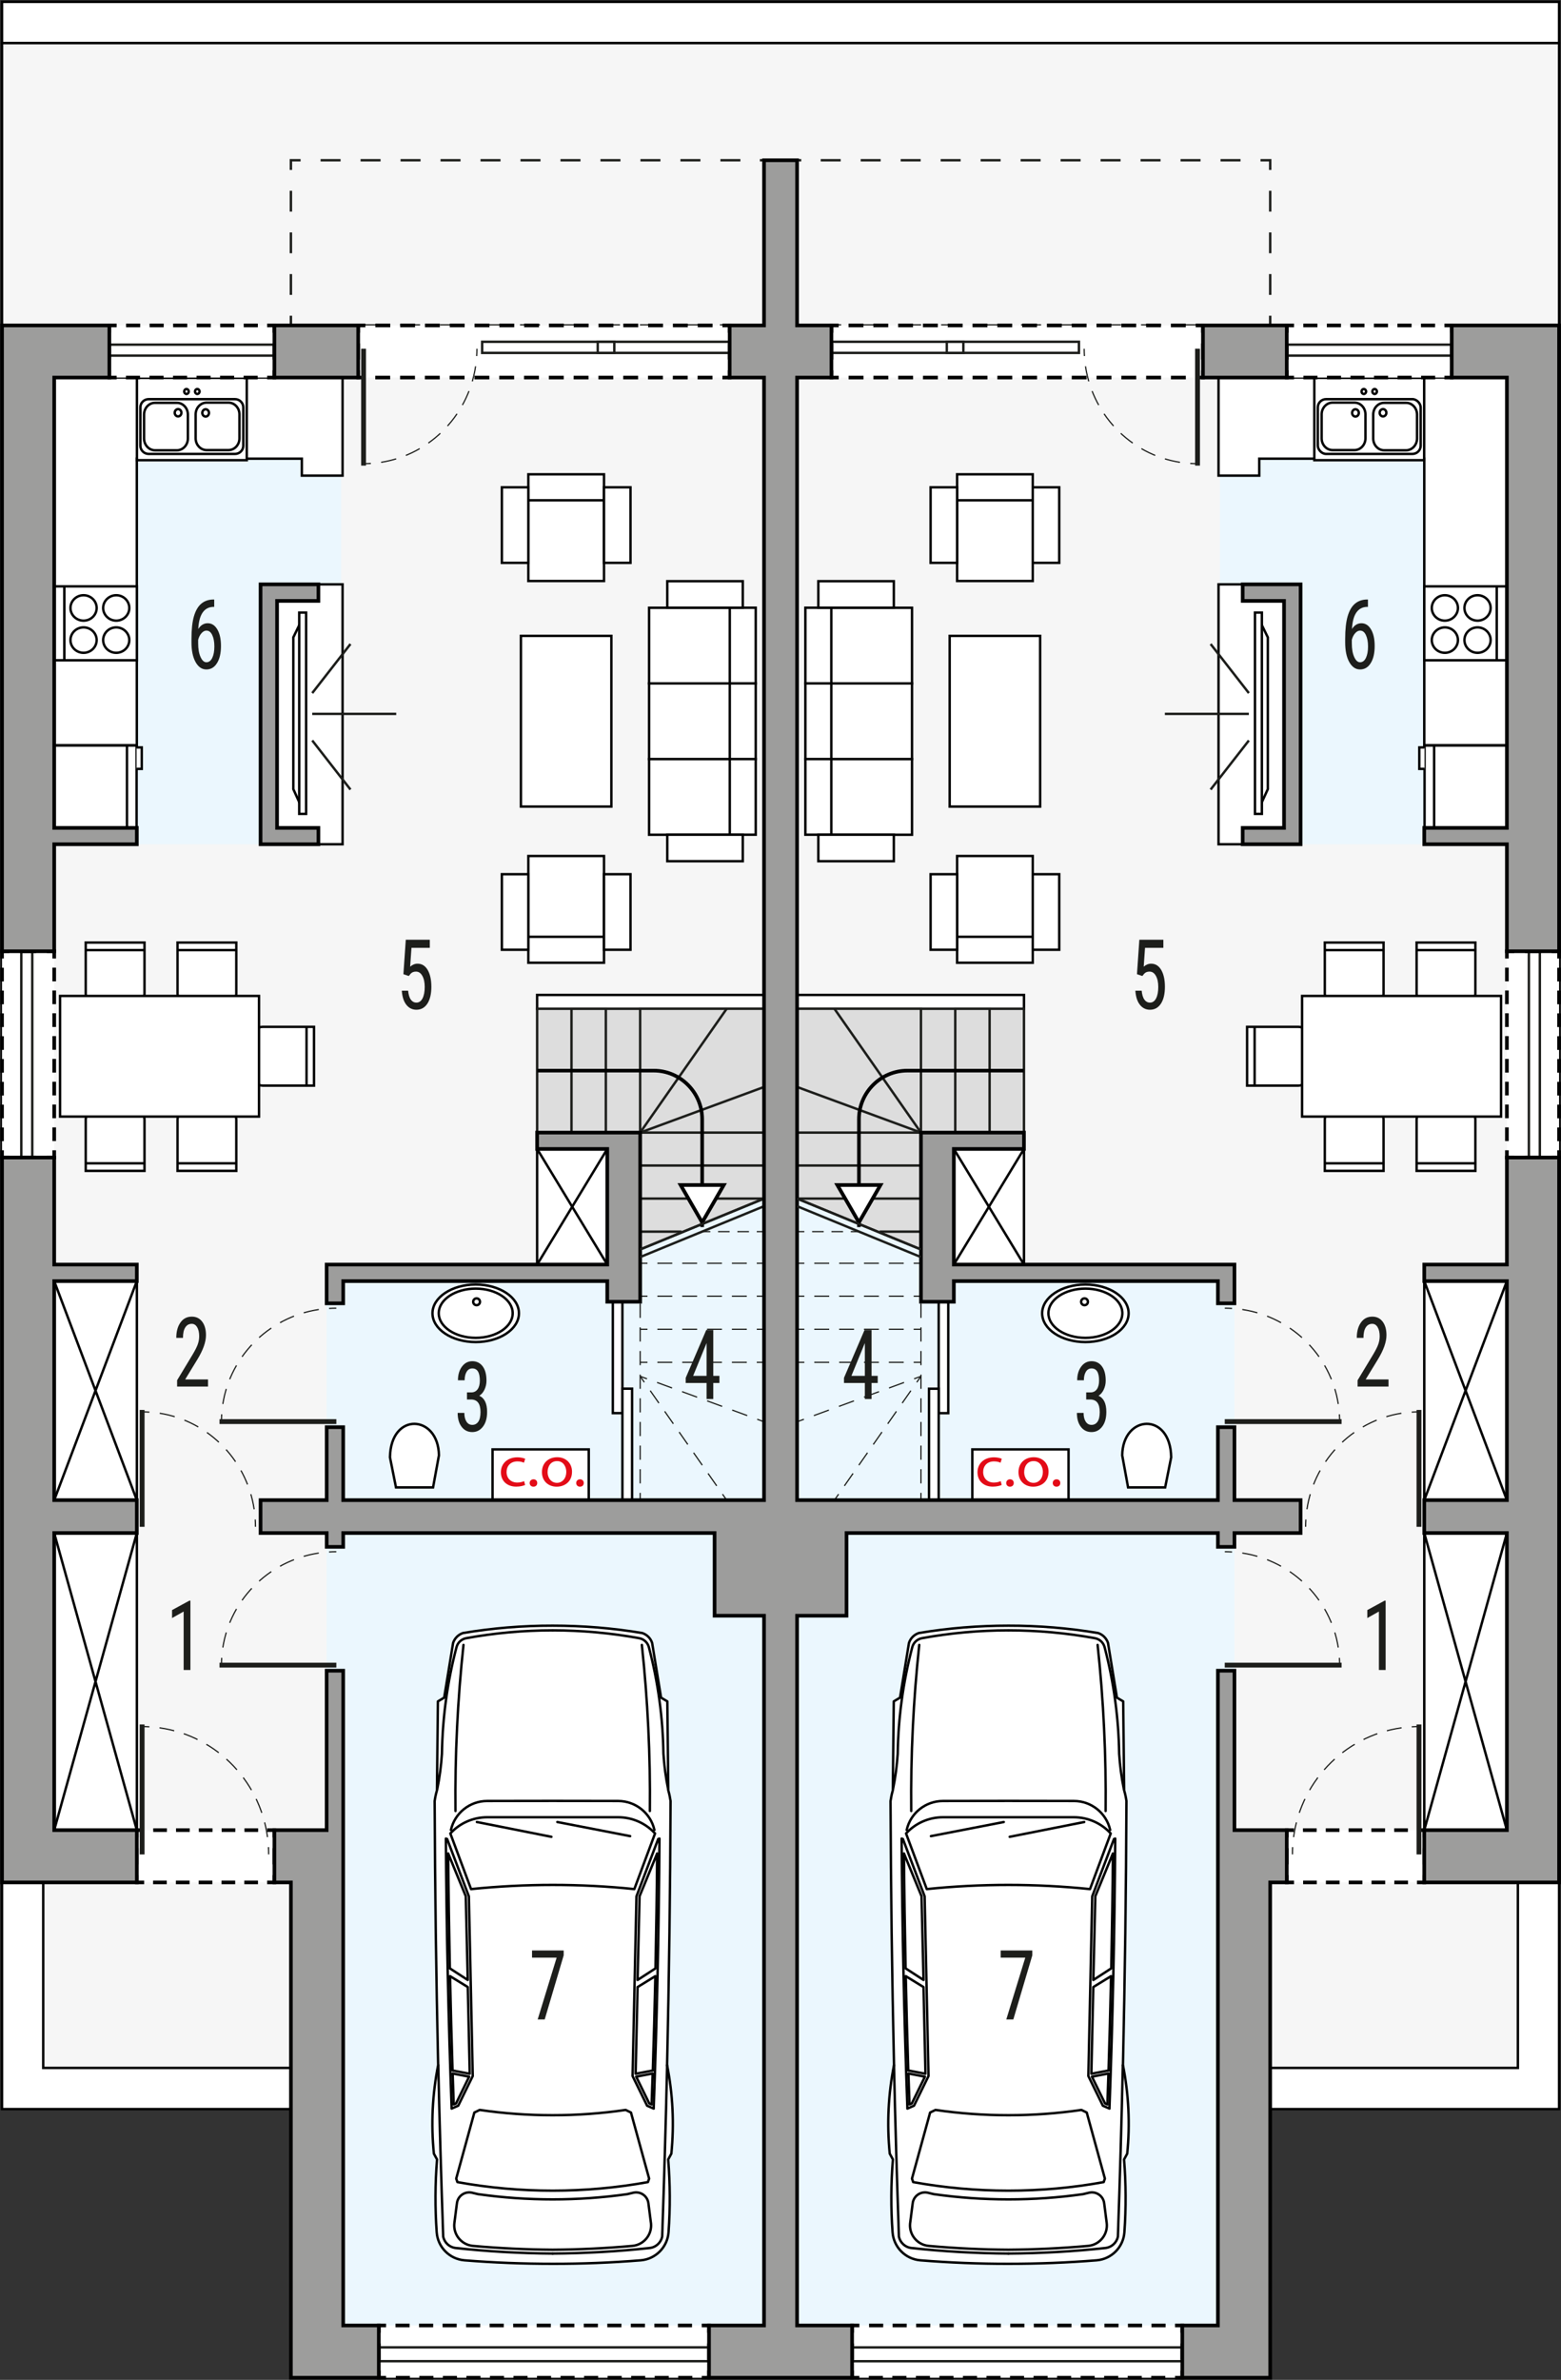 <?xml version="1.0" encoding="UTF-8"?><svg id="a" xmlns="http://www.w3.org/2000/svg" viewBox="0 0 321.71 490.26"><rect x="0" y="0" width="321.71" height="490.26" fill="#333333" stroke="none"/><rect x=".42" y="387.78" width="59.53" height="46.7" style="fill:#fff; stroke:#000; stroke-miterlimit:22.93; stroke-width:.5px;"/><rect x="261.78" y="387.78" width="59.53" height="46.7" transform="translate(583.09 822.26) rotate(-180)" style="fill:#fff; stroke:#000; stroke-miterlimit:22.93; stroke-width:.5px;"/><polygon points=".42 8.86 .42 387.78 8.91 387.78 8.91 426 59.95 426 59.95 489.82 157.46 489.82 164.27 489.82 261.78 489.82 261.78 426 312.82 426 312.82 387.78 321.31 387.78 321.31 8.86 .42 8.86" style="fill:#f6f6f6; fill-rule:evenodd; stroke:#000; stroke-miterlimit:22.93; stroke-width:.5px;"/><rect x=".42" y=".38" width="320.89" height="8.48" style="fill:#fff; stroke:#000; stroke-miterlimit:22.93; stroke-width:.5px;"/><rect x="28.2" y="377.01" width="28.34" height="10.77" style="fill:#fff; stroke-width:0px;"/><polyline points="56.55 386.28 56.55 387.78 55.05 387.78" style="fill:none; stroke:#000; stroke-miterlimit:22.93; stroke-width:.75px;"/><line x1="53.17" y1="387.78" x2="30.64" y2="387.78" style="fill:none; stroke:#000; stroke-dasharray:0 0 2.82 1.88; stroke-miterlimit:22.93; stroke-width:.75px;"/><polyline points="29.71 387.78 28.21 387.78 28.21 386.28" style="fill:none; stroke:#000; stroke-miterlimit:22.93; stroke-width:.75px;"/><line x1="28.21" y1="384.06" x2="28.21" y2="379.62" style="fill:none; stroke:#000; stroke-dasharray:0 0 3.33 2.22; stroke-miterlimit:22.93; stroke-width:.75px;"/><polyline points="28.21 378.51 28.21 377.01 29.71 377.01" style="fill:none; stroke:#000; stroke-miterlimit:22.93; stroke-width:.75px;"/><line x1="31.58" y1="377.01" x2="54.11" y2="377.01" style="fill:none; stroke:#000; stroke-dasharray:0 0 2.82 1.88; stroke-miterlimit:22.93; stroke-width:.75px;"/><polyline points="55.05 377.01 56.55 377.01 56.55 378.51" style="fill:none; stroke:#000; stroke-miterlimit:22.93; stroke-width:.75px;"/><line x1="56.55" y1="380.73" x2="56.55" y2="385.17" style="fill:none; stroke:#000; stroke-dasharray:0 0 3.33 2.22; stroke-miterlimit:22.93; stroke-width:.75px;"/><rect x=".42" y="67.04" width="69.89" height="106.88" style="fill:#ebf7fe; stroke-width:0px;"/><polygon points="157.46 246.35 131.93 257.39 131.93 260.5 67.32 260.5 67.32 486.41 157.46 486.41 157.46 246.35" style="fill:#ebf7fe; stroke-width:0px;"/><g id="b"><path d="M113.9,466.35c-6.07,0-12.13-.23-18.18-.72-3.07-.25-5.5-2.7-5.72-5.78-.35-4.99-.33-10.01.07-15l-.65-1.19c-.61-6.09-.31-12.24.88-18.24-.41-18.13-.65-36.27-.72-54.4.1-.74.26-1.47.47-2.19l.2-18.34,1.29-.77,1.84-11.27c.32-.96,1.08-1.72,2.04-2.04,6.1-1.02,12.28-1.53,18.47-1.52,6.19,0,12.37.5,18.47,1.52.96.32,1.72,1.07,2.04,2.04l1.84,11.27,1.29.77.2,18.34c.21.72.36,1.45.47,2.19-.07,18.14-.31,36.27-.72,54.4,1.19,6,1.49,12.15.88,18.24l-.65,1.19c.4,4.99.43,10,.07,15-.22,3.07-2.65,5.53-5.72,5.78-6.05.49-12.11.73-18.18.72Z" style="fill:#fff; stroke:#000; stroke-linecap:round; stroke-linejoin:round; stroke-width:.5px;"/></g><g id="c"><path d="M90.32,425.43c.27,11.78.61,23.56,1.02,35.34.26,1.19,1.22,2.11,2.42,2.31,6.69.73,13.41,1.11,20.14,1.16" style="fill:none; stroke:#000; stroke-linecap:round; stroke-linejoin:round; stroke-width:.5px;"/></g><g id="d"><path d="M93.07,434.38l1.37-.6,2.99-6.11-.8-37.02-4.48-11.81-.26-.09c.12,18.55.51,37.09,1.19,55.62Z" style="fill:none; stroke:#000; stroke-linecap:round; stroke-linejoin:round; stroke-width:.5px;"/></g><g id="e"><path d="M90.11,368.59c.49-2.41.81-4.85.97-7.3.11-7.41,1.11-14.79,3-21.96.25-.96,1.03-1.68,2.01-1.86,5.88-1.07,11.84-1.61,17.82-1.61" style="fill:none; stroke:#000; stroke-linecap:round; stroke-linejoin:round; stroke-width:.5px;"/></g><g id="f"><path d="M137.49,425.43c-.27,11.78-.61,23.56-1.02,35.34-.26,1.19-1.22,2.11-2.42,2.31-6.69.73-13.41,1.11-20.14,1.16" style="fill:none; stroke:#000; stroke-linecap:round; stroke-linejoin:round; stroke-width:.5px;"/></g><g id="g"><path d="M134.87,376.98c-.79-3.49-3.88-5.96-7.46-5.97l-13.51-.02-13.51.02c-3.57,0-6.67,2.48-7.46,5.97" style="fill:none; stroke:#000; stroke-linecap:round; stroke-linejoin:round; stroke-width:.5px;"/></g><g id="h"><path d="M134.73,434.38l-1.37-.6-2.99-6.11.8-37.02,4.48-11.81.26-.09c-.12,18.55-.51,37.09-1.19,55.62Z" style="fill:none; stroke:#000; stroke-linecap:round; stroke-linejoin:round; stroke-width:.5px;"/></g><g id="i"><path d="M137.7,368.59c-.49-2.41-.81-4.85-.97-7.3-.11-7.41-1.11-14.79-3-21.96-.25-.96-1.03-1.68-2.01-1.86-5.88-1.07-11.84-1.61-17.82-1.61" style="fill:none; stroke:#000; stroke-linecap:round; stroke-linejoin:round; stroke-width:.5px;"/></g><g id="j"><path d="M113.9,388.3c5.62,0,11.24.28,16.83.86l4.27-11.46c-1.95-2.13-4.7-3.34-7.58-3.34h-27.03c-2.89,0-5.64,1.21-7.58,3.34l4.27,11.46c5.59-.57,11.21-.86,16.83-.86Z" style="fill:none; stroke:#000; stroke-linecap:round; stroke-linejoin:round; stroke-width:.5px;"/></g><g id="k"><line x1="98.28" y1="375.34" x2="113.64" y2="378.39" style="fill:none; stroke:#000; stroke-linecap:round; stroke-linejoin:round; stroke-width:.5px;"/></g><g id="l"><line x1="114.86" y1="375.34" x2="129.87" y2="378.25" style="fill:none; stroke:#000; stroke-linecap:round; stroke-linejoin:round; stroke-width:.5px;"/></g><g id="m"><path d="M92.37,381.82c.06,7.89.18,15.78.34,23.67l3.69,2.39-.41-17.25-3.62-8.81Z" style="fill:none; stroke:#000; stroke-linecap:round; stroke-linejoin:round; stroke-width:.5px;"/></g><g id="n"><path d="M92.75,407.09c.14,6.48.31,12.96.52,19.44l3.54.67-.4-17.86-3.66-2.25Z" style="fill:none; stroke:#000; stroke-linecap:round; stroke-linejoin:round; stroke-width:.5px;"/></g><g id="o"><path d="M93.29,427.15l3.4.65-2.7,5.52-.48.21c-.08-2.13-.15-4.25-.22-6.38Z" style="fill:none; stroke:#000; stroke-linecap:round; stroke-linejoin:round; stroke-width:.5px;"/></g><g id="p"><path d="M135.43,381.82c-.06,7.89-.18,15.78-.34,23.67l-3.69,2.39.41-17.25,3.62-8.81Z" style="fill:none; stroke:#000; stroke-linecap:round; stroke-linejoin:round; stroke-width:.5px;"/></g><g id="q"><path d="M135.06,407.09c-.14,6.48-.31,12.96-.52,19.44l-3.54.67.4-17.86,3.66-2.25Z" style="fill:none; stroke:#000; stroke-linecap:round; stroke-linejoin:round; stroke-width:.5px;"/></g><g id="r"><path d="M134.51,427.15l-3.4.65,2.7,5.52.48.21c.08-2.13.15-4.25.22-6.38Z" style="fill:none; stroke:#000; stroke-linecap:round; stroke-linejoin:round; stroke-width:.5px;"/></g><g id="s"><path d="M113.9,463.45c-5.49-.04-10.98-.3-16.44-.79-.05,0-.11-.01-.16-.02-2.31-.3-3.95-2.42-3.65-4.73l.52-4.05c.01-.09.03-.18.05-.27.33-1.37,1.71-2.21,3.08-1.88l1.21.29c5.1.72,10.24,1.08,15.39,1.08,5.15,0,10.29-.36,15.39-1.08l1.21-.29c.09-.02.18-.04.27-.05,1.4-.18,2.68.81,2.86,2.2l.52,4.05c0,.05.01.11.02.16.21,2.32-1.51,4.38-3.83,4.59-5.47.49-10.95.76-16.44.79Z" style="fill:none; stroke:#000; stroke-linecap:round; stroke-linejoin:round; stroke-width:.5px;"/></g><g id="t"><path d="M113.9,451.28c-6.58,0-13.15-.58-19.63-1.76l-.25-.72,3.74-13.61,1.1-.54c4.98.73,10.01,1.09,15.04,1.09,5.03,0,10.06-.36,15.04-1.09l1.1.54,3.74,13.61-.25.72c-6.48,1.17-13.05,1.76-19.63,1.76Z" style="fill:none; stroke:#000; stroke-linecap:round; stroke-linejoin:round; stroke-width:.5px;"/></g><g id="u"><path d="M95.52,338.86c-1.22,11.36-1.77,22.78-1.65,34.21" style="fill:none; stroke:#000; stroke-linecap:round; stroke-linejoin:round; stroke-width:.5px;"/></g><g id="v"><path d="M133.93,373.07c.12-11.43-.43-22.85-1.65-34.21" style="fill:none; stroke:#000; stroke-linecap:round; stroke-linejoin:round; stroke-width:.5px;"/></g><rect x="11.17" y="263.91" width="17.04" height="45.12" style="fill:#fff; stroke:#000; stroke-miterlimit:22.93; stroke-width:.5px;"/><line x1="11.17" y1="263.91" x2="28.2" y2="309.03" style="fill:#fff; stroke:#000; stroke-miterlimit:22.93; stroke-width:.5px;"/><line x1="28.2" y1="263.91" x2="11.17" y2="309.03" style="fill:#fff; stroke:#000; stroke-miterlimit:22.93; stroke-width:.5px;"/><rect x="110.7" y="236.69" width="14.45" height="23.81" style="fill:#fff; stroke:#000; stroke-miterlimit:22.93; stroke-width:.5px;"/><line x1="110.7" y1="236.69" x2="125.15" y2="260.5" style="fill:#fff; stroke:#000; stroke-miterlimit:22.93; stroke-width:.5px;"/><line x1="125.15" y1="236.69" x2="110.7" y2="260.5" style="fill:#fff; stroke:#000; stroke-miterlimit:22.93; stroke-width:.5px;"/><rect x="11.17" y="315.81" width="17.04" height="61.2" style="fill:#fff; stroke:#000; stroke-miterlimit:22.93; stroke-width:.5px;"/><line x1="11.17" y1="315.81" x2="28.2" y2="377.01" style="fill:#fff; stroke:#000; stroke-miterlimit:22.93; stroke-width:.5px;"/><line x1="28.2" y1="315.81" x2="11.17" y2="377.01" style="fill:#fff; stroke:#000; stroke-miterlimit:22.93; stroke-width:.5px;"/><path d="M19.34,228.78h8.76c.92,0,1.68.84,1.68,1.86v10.56h-12.11v-10.56c0-1.02.75-1.86,1.68-1.86Z" style="fill:#fff; fill-rule:evenodd; stroke:#000; stroke-miterlimit:22.93; stroke-width:.5px;"/><line x1="17.51" y1="239.65" x2="29.62" y2="239.65" style="fill:#fff; stroke:#000; stroke-miterlimit:22.93; stroke-width:.5px;"/><path d="M52.29,221.97v-8.76c0-.92.84-1.68,1.86-1.68h10.56v12.11h-10.56c-1.02,0-1.86-.75-1.86-1.68Z" style="fill:#fff; fill-rule:evenodd; stroke:#000; stroke-miterlimit:22.93; stroke-width:.5px;"/><line x1="63.17" y1="223.81" x2="63.17" y2="211.69" style="fill:#fff; stroke:#000; stroke-miterlimit:22.93; stroke-width:.5px;"/><path d="M19.34,206.59h8.76c.92,0,1.68-.84,1.68-1.86v-10.56h-12.11v10.56c0,1.02.75,1.86,1.68,1.86Z" style="fill:#fff; fill-rule:evenodd; stroke:#000; stroke-miterlimit:22.93; stroke-width:.5px;"/><line x1="17.51" y1="195.72" x2="29.62" y2="195.72" style="fill:#fff; stroke:#000; stroke-miterlimit:22.93; stroke-width:.5px;"/><path d="M38.26,228.78h8.76c.92,0,1.68.84,1.68,1.86v10.56h-12.11v-10.56c0-1.02.75-1.86,1.68-1.86Z" style="fill:#fff; fill-rule:evenodd; stroke:#000; stroke-miterlimit:22.93; stroke-width:.5px;"/><line x1="36.43" y1="239.65" x2="48.54" y2="239.65" style="fill:#fff; stroke:#000; stroke-miterlimit:22.93; stroke-width:.5px;"/><path d="M38.26,206.59h8.76c.92,0,1.68-.84,1.68-1.86v-10.56h-12.11v10.56c0,1.02.75,1.86,1.68,1.86Z" style="fill:#fff; fill-rule:evenodd; stroke:#000; stroke-miterlimit:22.93; stroke-width:.5px;"/><line x1="36.43" y1="195.72" x2="48.54" y2="195.72" style="fill:#fff; stroke:#000; stroke-miterlimit:22.93; stroke-width:.5px;"/><rect x="12.38" y="205.17" width="41" height="24.85" style="fill:#fff; stroke:#000; stroke-miterlimit:22.93; stroke-width:.5px;"/><polygon points="28.2 77.78 24.8 77.78 11.17 77.78 11.17 153.52 28.2 153.52 28.2 94.49 62.21 94.49 62.21 97.98 70.6 97.98 70.6 94.49 70.6 88.22 70.6 77.78 28.2 77.78" style="fill:#fff; fill-rule:evenodd; stroke:#000; stroke-miterlimit:22.93; stroke-width:.5px;"/><rect x="107.36" y="130.99" width="18.64" height="35.17" style="fill:#fff; stroke:#000; stroke-miterlimit:22.93; stroke-width:.5px;"/><rect x="133.77" y="156.37" width="18.83" height="15.59" style="fill:#fff; stroke:#000; stroke-miterlimit:10; stroke-width:.5px;"/><rect x="133.77" y="140.78" width="18.83" height="15.59" style="fill:#fff; stroke:#000; stroke-miterlimit:10; stroke-width:.5px;"/><rect x="133.77" y="125.2" width="18.83" height="15.59" style="fill:#fff; stroke:#000; stroke-miterlimit:10; stroke-width:.5px;"/><rect x="150.4" y="156.36" width="5.35" height="15.59" style="fill:#fff; stroke:#000; stroke-miterlimit:10; stroke-width:.5px;"/><rect x="150.4" y="140.78" width="5.35" height="15.59" style="fill:#fff; stroke:#000; stroke-miterlimit:10; stroke-width:.5px;"/><rect x="150.4" y="125.19" width="5.35" height="15.59" style="fill:#fff; stroke:#000; stroke-miterlimit:10; stroke-width:.5px;"/><rect x="137.52" y="171.95" width="15.56" height="5.46" style="fill:#fff; stroke:#000; stroke-miterlimit:10; stroke-width:.5px;"/><rect x="137.52" y="119.73" width="15.56" height="5.46" style="fill:#fff; stroke:#000; stroke-miterlimit:10; stroke-width:.5px;"/><rect x="108.89" y="100.86" width="15.59" height="18.83" style="fill:#fff; stroke:#000; stroke-linecap:round; stroke-miterlimit:10; stroke-width:.5px;"/><rect x="108.89" y="97.71" width="15.59" height="5.35" style="fill:#fff; stroke:#000; stroke-linecap:square; stroke-miterlimit:10; stroke-width:.5px;"/><rect x="124.48" y="100.39" width="5.46" height="15.56" style="fill:#fff; stroke:#000; stroke-linecap:square; stroke-miterlimit:10; stroke-width:.5px;"/><rect x="103.43" y="100.39" width="5.46" height="15.56" style="fill:#fff; stroke:#000; stroke-linecap:square; stroke-miterlimit:10; stroke-width:.5px;"/><rect x="108.89" y="176.34" width="15.59" height="18.83" style="fill:#fff; stroke:#000; stroke-linecap:round; stroke-miterlimit:10; stroke-width:.5px;"/><rect x="108.89" y="192.98" width="15.59" height="5.35" style="fill:#fff; stroke:#000; stroke-linecap:square; stroke-miterlimit:10; stroke-width:.5px;"/><rect x="103.43" y="180.09" width="5.46" height="15.56" style="fill:#fff; stroke:#000; stroke-linecap:square; stroke-miterlimit:10; stroke-width:.5px;"/><rect x="124.48" y="180.09" width="5.46" height="15.56" style="fill:#fff; stroke:#000; stroke-linecap:square; stroke-miterlimit:10; stroke-width:.5px;"/><rect x="57.1" y="120.38" width="13.5" height="53.54" style="fill:#fff; stroke:#000; stroke-miterlimit:22.93; stroke-width:.5px;"/><polygon points="62.26 127.58 60.45 131.3 60.45 162.56 62.26 166.54 62.26 127.58" style="fill:#fff; fill-rule:evenodd; stroke:#000; stroke-miterlimit:10; stroke-width:.5px;"/><rect x="61.67" y="126.19" width="1.42" height="41.47" style="fill:#fff; stroke:#000; stroke-miterlimit:10; stroke-width:.5px;"/><line x1="64.35" y1="147.06" x2="81.66" y2="147.06" style="fill:#ededed; stroke:#1d1e1b; stroke-miterlimit:10; stroke-width:.5px;"/><line x1="64.35" y1="152.54" x2="72.23" y2="162.65" style="fill:#ededed; stroke:#1d1e1b; stroke-miterlimit:10; stroke-width:.5px;"/><line x1="72.23" y1="132.67" x2="64.35" y2="142.78" style="fill:#ededed; stroke:#1d1e1b; stroke-miterlimit:10; stroke-width:.5px;"/><rect x="28.22" y="77.84" width="22.64" height="16.96" style="fill:#fff; stroke:#000; stroke-miterlimit:22.93; stroke-width:.5px;"/><path d="M50.14,83.92v7.9c0,.93-.76,1.69-1.7,1.69h-17.81c-.93,0-1.7-.76-1.7-1.69v-7.9c0-.93.76-1.69,1.7-1.69h17.81c.93,0,1.7.76,1.7,1.69Z" style="fill:#fff; fill-rule:evenodd; stroke:#000; stroke-miterlimit:22.93; stroke-width:.5px;"/><path d="M49.35,85.36v4.94c0,1.33-1.01,2.42-2.26,2.42h-4.51c-1.24,0-2.26-1.09-2.26-2.42v-4.94c0-1.33,1.02-2.42,2.26-2.42h4.51c1.24,0,2.26,1.09,2.26,2.42Z" style="fill:#fff; fill-rule:evenodd; stroke:#000; stroke-miterlimit:22.93; stroke-width:.5px;"/><path d="M38.72,85.4v4.94c0,1.33-1.01,2.42-2.26,2.42h-4.51c-1.24,0-2.26-1.09-2.26-2.42v-4.94c0-1.33,1.01-2.42,2.26-2.42h4.51c1.24,0,2.26,1.09,2.26,2.42Z" style="fill:#fff; fill-rule:evenodd; stroke:#000; stroke-miterlimit:22.93; stroke-width:.5px;"/><path d="M41.69,85.06c0,.41.31.75.69.75s.69-.34.69-.75-.31-.75-.69-.75-.69.34-.69.75Z" style="fill:#fff; fill-rule:evenodd; stroke:#000; stroke-miterlimit:22.93; stroke-width:.5px;"/><path d="M36.01,85.03c0,.41.31.75.69.75s.69-.34.69-.75-.31-.75-.69-.75-.69.34-.69.75Z" style="fill:#fff; fill-rule:evenodd; stroke:#000; stroke-miterlimit:22.93; stroke-width:.5px;"/><path d="M37.96,80.65c0,.28.21.51.47.51s.47-.23.47-.51-.21-.51-.47-.51-.47.23-.47.51Z" style="fill:#fff; fill-rule:evenodd; stroke:#000; stroke-miterlimit:22.93; stroke-width:.5px;"/><path d="M40.19,80.65c0,.28.21.51.47.51s.47-.23.47-.51-.21-.51-.47-.51-.47.23-.47.51Z" style="fill:#fff; fill-rule:evenodd; stroke:#000; stroke-miterlimit:22.93; stroke-width:.5px;"/><rect x="11.17" y="120.79" width="17.04" height="15.23" style="fill:#fff; stroke:#000; stroke-miterlimit:22.93; stroke-width:.5px;"/><path d="M19.92,125.24c0,1.45-1.21,2.62-2.7,2.62s-2.7-1.18-2.7-2.62,1.21-2.62,2.7-2.62,2.7,1.18,2.7,2.62h0Z" style="fill:#fff; fill-rule:evenodd; stroke:#000; stroke-miterlimit:22.93; stroke-width:.5px;"/><path d="M19.92,131.86c0,1.44-1.21,2.62-2.7,2.62s-2.7-1.18-2.7-2.62,1.21-2.62,2.7-2.62,2.7,1.18,2.7,2.62h0Z" style="fill:#fff; fill-rule:evenodd; stroke:#000; stroke-miterlimit:22.93; stroke-width:.5px;"/><path d="M26.65,131.86c0,1.45-1.21,2.62-2.7,2.62s-2.69-1.18-2.69-2.62,1.21-2.62,2.69-2.62,2.7,1.18,2.7,2.62h0Z" style="fill:#fff; fill-rule:evenodd; stroke:#000; stroke-miterlimit:22.93; stroke-width:.5px;"/><path d="M26.65,125.24c0,1.45-1.21,2.62-2.69,2.62s-2.7-1.18-2.7-2.62,1.21-2.62,2.7-2.62,2.69,1.18,2.69,2.62h0Z" style="fill:#fff; fill-rule:evenodd; stroke:#000; stroke-miterlimit:22.93; stroke-width:.5px;"/><line x1="13.26" y1="136.02" x2="13.26" y2="120.79" style="fill:#fff; stroke:#000; stroke-miterlimit:22.93; stroke-width:.5px;"/><rect x="11.17" y="153.58" width="16.98" height="16.97" style="fill:#fff; stroke:#000; stroke-miterlimit:22.93; stroke-width:.5px;"/><line x1="26.17" y1="153.58" x2="26.17" y2="170.55" style="fill:#fff; stroke:#000; stroke-miterlimit:22.93; stroke-width:.5px;"/><polyline points="28.14 153.97 29.22 153.97 29.22 158.39 28.14 158.39" style="fill:#fff; fill-rule:evenodd; stroke:#000; stroke-miterlimit:22.93; stroke-width:.5px;"/><path d="M98.04,275.6c-4.21,0-7.62-2.27-7.62-5.07s3.41-5.07,7.62-5.07,7.62,2.27,7.62,5.07-3.41,5.07-7.62,5.07Z" style="fill:#fff; fill-rule:evenodd; stroke:#000; stroke-miterlimit:22.93; stroke-width:.5px;"/><path d="M98.04,276.47c-4.92,0-8.91-2.66-8.91-5.93s3.99-5.93,8.91-5.93,8.91,2.66,8.91,5.93-3.99,5.93-8.91,5.93Z" style="fill:#fff; fill-rule:evenodd; stroke:#000; stroke-miterlimit:22.93; stroke-width:.5px;"/><path d="M98.04,275.6c-4.21,0-7.62-2.27-7.62-5.07s3.41-5.07,7.62-5.07,7.62,2.27,7.62,5.07-3.41,5.07-7.62,5.07Z" style="fill:#fff; fill-rule:evenodd; stroke:#000; stroke-miterlimit:22.93; stroke-width:.5px;"/><path d="M98.22,268.87c-.39,0-.7-.31-.7-.7s.31-.7.7-.7.7.31.7.7-.31.7-.7.7Z" style="fill:#fff; fill-rule:evenodd; stroke:#000; stroke-miterlimit:22.93; stroke-width:.5px;"/><path d="M80.37,300.21l1.24,6.2h7.64l1.21-6.6c-.1-8.4-9.94-9.05-10.09.4Z" style="fill:#fff; fill-rule:evenodd; stroke:#000; stroke-miterlimit:22.93; stroke-width:.5px;"/><rect x="106.2" y="293.89" width="10.45" height="19.83" transform="translate(415.23 192.38) rotate(90)" style="fill:#fff; stroke:#000; stroke-miterlimit:10; stroke-width:.5px;"/><path d="M108.21,305.91c-.3.14-.97.34-1.82.34-1.91,0-3.16-1.19-3.16-2.96s1.34-3.08,3.41-3.08c.68,0,1.28.16,1.6.3l-.26.82c-.28-.14-.71-.28-1.34-.28-1.45,0-2.24.98-2.24,2.19,0,1.34.94,2.17,2.2,2.17.66,0,1.09-.16,1.42-.29l.2.79Z" style="fill:#e30b17; stroke-width:0px;"/><path d="M109.16,305.5c0-.44.33-.76.79-.76s.77.31.77.76-.3.76-.79.76c-.46,0-.77-.32-.77-.76Z" style="fill:#e30b17; stroke-width:0px;"/><path d="M117.89,303.18c0,2.15-1.62,3.08-3.16,3.08-1.72,0-3.04-1.15-3.04-2.99,0-1.94,1.39-3.08,3.15-3.08s3.05,1.21,3.05,2.99ZM112.85,303.24c0,1.27.8,2.23,1.93,2.23s1.93-.95,1.93-2.25c0-.98-.54-2.23-1.9-2.23s-1.95,1.15-1.95,2.25Z" style="fill:#e30b17; stroke-width:0px;"/><path d="M118.75,305.5c0-.44.33-.76.79-.76s.77.31.77.76-.3.76-.79.76c-.46,0-.77-.32-.77-.76Z" style="fill:#e30b17; stroke-width:0px;"/><rect x="126.3" y="268.16" width="1.97" height="22.95" style="fill:#fff; stroke:#000; stroke-miterlimit:22.93; stroke-width:.5px;"/><rect x="128.27" y="286.07" width="2" height="22.95" style="fill:#fff; stroke:#000; stroke-miterlimit:22.93; stroke-width:.5px;"/><line x1="69.32" y1="292.85" x2="45.24" y2="292.85" style="fill:none; stroke:#1d1e1b; stroke-miterlimit:22.93;"/><path d="M69.31,269.49c-.5,0-1,.02-1.5.05" style="fill:none; stroke:#1d1e1b; stroke-miterlimit:22.93; stroke-width:.25px;"/><path d="M65.7,269.76c-10.52,1.59-18.76,10.01-19.92,20.53" style="fill:none; stroke:#1d1e1b; stroke-dasharray:0 0 3.18 2.12; stroke-miterlimit:22.93; stroke-width:.25px;"/><path d="M45.69,291.35c-.03.5-.05,1-.05,1.5" style="fill:none; stroke:#1d1e1b; stroke-miterlimit:22.93; stroke-width:.25px;"/><line x1="69.32" y1="343.02" x2="45.24" y2="343.02" style="fill:none; stroke:#1d1e1b; stroke-miterlimit:22.93;"/><path d="M69.31,319.66c-.5,0-1,.02-1.5.05" style="fill:none; stroke:#1d1e1b; stroke-miterlimit:22.93; stroke-width:.25px;"/><path d="M65.7,319.93c-10.52,1.59-18.76,10.01-19.92,20.53" style="fill:none; stroke:#1d1e1b; stroke-dasharray:0 0 3.18 2.12; stroke-miterlimit:22.93; stroke-width:.25px;"/><path d="M45.69,341.52c-.03.5-.05,1-.05,1.5" style="fill:none; stroke:#1d1e1b; stroke-miterlimit:22.93; stroke-width:.25px;"/><line x1="29.29" y1="314.53" x2="29.29" y2="290.45" style="fill:none; stroke:#1d1e1b; stroke-miterlimit:22.93;"/><path d="M52.65,314.52c0-.5-.02-1-.05-1.5" style="fill:none; stroke:#1d1e1b; stroke-miterlimit:22.93; stroke-width:.25px;"/><path d="M52.38,310.91c-1.59-10.52-10.01-18.76-20.53-19.92" style="fill:none; stroke:#1d1e1b; stroke-dasharray:0 0 3.18 2.12; stroke-miterlimit:22.93; stroke-width:.25px;"/><path d="M30.79,290.9c-.5-.03-1-.05-1.5-.05" style="fill:none; stroke:#1d1e1b; stroke-miterlimit:22.93; stroke-width:.25px;"/><line x1="29.29" y1="382.02" x2="29.29" y2="355.24" style="fill:none; stroke:#1d1e1b; stroke-miterlimit:22.93;"/><path d="M55.37,382.01c0-.5-.01-1-.04-1.5" style="fill:none; stroke:#1d1e1b; stroke-miterlimit:22.93; stroke-width:.25px;"/><path d="M55.13,378.45c-1.61-12.02-11.26-21.47-23.31-22.64" style="fill:none; stroke:#1d1e1b; stroke-dasharray:0 0 3.09 2.06; stroke-miterlimit:22.93; stroke-width:.25px;"/><path d="M30.79,355.73c-.5-.03-1-.04-1.5-.04" style="fill:none; stroke:#1d1e1b; stroke-miterlimit:22.93; stroke-width:.25px;"/><rect x="110.7" y="204.96" width="46.75" height="2.85" style="fill:#fff; stroke:#000; stroke-miterlimit:22.93; stroke-width:.5px;"/><polygon points="110.7 207.81 110.7 233.32 131.93 233.32 131.93 257.39 157.46 246.91 157.46 233.32 157.46 230.56 157.46 207.81 110.7 207.81" style="fill:#ddd; fill-rule:evenodd; stroke:#1d1e1b; stroke-miterlimit:22.93; stroke-width:.5px;"/><rect x="117.78" y="207.81" width="7.08" height="25.51" style="fill:#ddd; stroke:#1d1e1b; stroke-miterlimit:22.93; stroke-width:.5px;"/><rect x="131.93" y="207.8" width="25.52" height="25.52" style="fill:#ddd; stroke:#1d1e1b; stroke-miterlimit:22.93; stroke-width:.5px;"/><rect x="131.93" y="240.1" width="25.52" height="6.81" style="fill:#ddd; stroke:#1d1e1b; stroke-miterlimit:22.93; stroke-width:.5px;"/><polyline points="157.46 307.53 157.46 309.03 155.96 309.03" style="fill:none; stroke:#1d1e1b; stroke-miterlimit:22.93; stroke-width:.25px;"/><line x1="153.91" y1="309.03" x2="134.46" y2="309.03" style="fill:none; stroke:#1d1e1b; stroke-dasharray:0 0 3.07 2.05; stroke-miterlimit:22.93; stroke-width:.25px;"/><polyline points="133.44 309.03 131.94 309.03 131.94 307.53" style="fill:none; stroke:#1d1e1b; stroke-miterlimit:22.93; stroke-width:.25px;"/><line x1="131.94" y1="305.58" x2="131.94" y2="262.71" style="fill:none; stroke:#1d1e1b; stroke-dasharray:0 0 2.92 1.95; stroke-miterlimit:22.93; stroke-width:.25px;"/><polyline points="131.94 261.74 131.94 260.24 133.44 260.24" style="fill:none; stroke:#1d1e1b; stroke-miterlimit:22.93; stroke-width:.25px;"/><line x1="135.48" y1="260.24" x2="154.93" y2="260.24" style="fill:none; stroke:#1d1e1b; stroke-dasharray:0 0 3.07 2.05; stroke-miterlimit:22.93; stroke-width:.25px;"/><polyline points="155.96 260.24 157.46 260.24 157.46 261.74" style="fill:none; stroke:#1d1e1b; stroke-miterlimit:22.93; stroke-width:.25px;"/><line x1="157.46" y1="263.69" x2="157.46" y2="306.55" style="fill:none; stroke:#1d1e1b; stroke-dasharray:0 0 2.92 1.95; stroke-miterlimit:22.93; stroke-width:.25px;"/><line x1="131.93" y1="233.32" x2="149.76" y2="207.81" style="fill:none; stroke:#1d1e1b; stroke-miterlimit:10; stroke-width:.5px;"/><line x1="157.46" y1="223.92" x2="131.93" y2="233.32" style="fill:none; stroke:#1d1e1b; stroke-miterlimit:10; stroke-width:.5px;"/><line x1="131.93" y1="253.72" x2="140.46" y2="253.72" style="fill:none; stroke:#1d1e1b; stroke-miterlimit:10; stroke-width:.5px;"/><line x1="131.94" y1="267.02" x2="133.44" y2="267.02" style="fill:none; stroke:#1d1e1b; stroke-miterlimit:22.93; stroke-width:.25px;"/><line x1="135.48" y1="267.02" x2="154.93" y2="267.02" style="fill:none; stroke:#1d1e1b; stroke-dasharray:0 0 3.07 2.05; stroke-miterlimit:22.93; stroke-width:.25px;"/><line x1="155.96" y1="267.02" x2="157.46" y2="267.02" style="fill:none; stroke:#1d1e1b; stroke-miterlimit:22.93; stroke-width:.25px;"/><line x1="144.89" y1="253.72" x2="146.39" y2="253.72" style="fill:none; stroke:#1d1e1b; stroke-miterlimit:22.93; stroke-width:.25px;"/><line x1="147.98" y1="253.72" x2="155.16" y2="253.72" style="fill:none; stroke:#1d1e1b; stroke-dasharray:0 0 2.39 1.6; stroke-miterlimit:22.93; stroke-width:.25px;"/><line x1="155.96" y1="253.72" x2="157.46" y2="253.72" style="fill:none; stroke:#1d1e1b; stroke-miterlimit:22.93; stroke-width:.25px;"/><line x1="131.94" y1="273.83" x2="133.44" y2="273.83" style="fill:none; stroke:#1d1e1b; stroke-miterlimit:22.93; stroke-width:.25px;"/><line x1="135.48" y1="273.83" x2="154.93" y2="273.83" style="fill:none; stroke:#1d1e1b; stroke-dasharray:0 0 3.07 2.05; stroke-miterlimit:22.93; stroke-width:.25px;"/><line x1="155.96" y1="273.83" x2="157.46" y2="273.83" style="fill:none; stroke:#1d1e1b; stroke-miterlimit:22.93; stroke-width:.25px;"/><line x1="131.94" y1="280.64" x2="133.44" y2="280.64" style="fill:none; stroke:#1d1e1b; stroke-miterlimit:22.93; stroke-width:.25px;"/><line x1="135.48" y1="280.64" x2="154.93" y2="280.64" style="fill:none; stroke:#1d1e1b; stroke-dasharray:0 0 3.07 2.05; stroke-miterlimit:22.93; stroke-width:.25px;"/><line x1="155.96" y1="280.64" x2="157.46" y2="280.64" style="fill:none; stroke:#1d1e1b; stroke-miterlimit:22.93; stroke-width:.25px;"/><line x1="131.94" y1="283.52" x2="133.34" y2="284.04" style="fill:none; stroke:#1d1e1b; stroke-miterlimit:22.93; stroke-width:.25px;"/><line x1="135.41" y1="284.79" x2="155.02" y2="291.99" style="fill:none; stroke:#1d1e1b; stroke-dasharray:0 0 3.3 2.2; stroke-miterlimit:22.93; stroke-width:.25px;"/><line x1="156.05" y1="292.37" x2="157.46" y2="292.89" style="fill:none; stroke:#1d1e1b; stroke-miterlimit:22.93; stroke-width:.25px;"/><line x1="149.76" y1="309.03" x2="148.9" y2="307.8" style="fill:none; stroke:#1d1e1b; stroke-miterlimit:22.93; stroke-width:.25px;"/><line x1="147.71" y1="306.09" x2="133.39" y2="285.6" style="fill:none; stroke:#1d1e1b; stroke-dasharray:0 0 3.12 2.08; stroke-miterlimit:22.93; stroke-width:.25px;"/><line x1="132.79" y1="284.75" x2="131.94" y2="283.52" style="fill:none; stroke:#1d1e1b; stroke-miterlimit:22.93; stroke-width:.25px;"/><path d="M110.73,220.55h23.98c5.5,0,10,4.5,10,10v22.23" style="fill:none; fill-rule:evenodd; stroke:#000; stroke-miterlimit:10; stroke-width:.75px;"/><polygon points="144.71 251.82 142.49 247.97 140.27 244.12 144.71 244.12 149.16 244.12 146.94 247.97 144.71 251.82" style="fill:#fff; fill-rule:evenodd; stroke:#000; stroke-miterlimit:10; stroke-width:.75px;"/><polyline points="158.6 65.04 158.6 67.04 156.6 67.04" style="fill:none; stroke:#1d1e1b; stroke-miterlimit:22.93; stroke-width:.5px;"/><line x1="152.49" y1="67.04" x2="64.01" y2="67.04" style="fill:none; stroke:#1d1e1b; stroke-dasharray:0 0 4.12 4.12; stroke-miterlimit:22.93; stroke-width:.5px;"/><polyline points="61.95 67.04 59.95 67.04 59.95 65.04" style="fill:none; stroke:#1d1e1b; stroke-miterlimit:22.93; stroke-width:.5px;"/><line x1="59.95" y1="60.75" x2="59.95" y2="37.16" style="fill:none; stroke:#1d1e1b; stroke-dasharray:0 0 4.29 4.29; stroke-miterlimit:22.93; stroke-width:.5px;"/><polyline points="59.95 35.01 59.95 33.01 61.95 33.01" style="fill:none; stroke:#1d1e1b; stroke-miterlimit:22.93; stroke-width:.5px;"/><line x1="66.07" y1="33.01" x2="154.55" y2="33.01" style="fill:none; stroke:#1d1e1b; stroke-dasharray:0 0 4.12 4.12; stroke-miterlimit:22.93; stroke-width:.5px;"/><polyline points="156.6 33.01 158.6 33.01 158.6 35.01" style="fill:none; stroke:#1d1e1b; stroke-miterlimit:22.93; stroke-width:.5px;"/><line x1="158.6" y1="39.3" x2="158.6" y2="62.89" style="fill:none; stroke:#1d1e1b; stroke-dasharray:0 0 4.29 4.29; stroke-miterlimit:22.93; stroke-width:.5px;"/><path d="M83.14,200.68l.49-7.09h4.95v1.67h-3.78l-.27,3.88c.47-.41.97-.62,1.52-.62.89,0,1.58.43,2.09,1.29.5.86.76,2.02.76,3.47s-.27,2.63-.82,3.47c-.55.84-1.3,1.26-2.26,1.26-.85,0-1.55-.35-2.09-1.04-.54-.7-.84-1.66-.92-2.89h1.3c.08.81.26,1.43.56,1.84.29.41.68.62,1.15.62.54,0,.96-.29,1.26-.87.3-.58.45-1.37.45-2.36,0-.93-.16-1.69-.49-2.28-.33-.59-.76-.88-1.32-.88-.46,0-.83.15-1.1.45l-.37.46-1.1-.37Z" style="fill:#1d1e1b; stroke-width:0px;"/><path d="M44.15,123.49v1.53h-.23c-.92.03-1.64.42-2.16,1.17-.52.75-.82,1.88-.9,3.39.5-.79,1.15-1.19,1.94-1.19.84,0,1.5.43,2,1.29s.74,1.99.74,3.39c0,1.49-.27,2.67-.82,3.54-.54.87-1.27,1.3-2.19,1.3s-1.66-.51-2.23-1.53-.84-2.38-.84-4.07v-.69c0-1.95.17-3.51.51-4.67.34-1.16.84-2.02,1.5-2.58.66-.56,1.48-.85,2.46-.87h.23ZM42.57,129.9c-.38,0-.72.18-1.04.54-.32.36-.55.81-.69,1.37v.71c0,1.15.16,2.09.49,2.82.33.73.73,1.09,1.2,1.09.52,0,.92-.3,1.21-.89.29-.6.44-1.38.44-2.36s-.15-1.75-.44-2.36c-.29-.61-.68-.91-1.17-.91Z" style="fill:#1d1e1b; stroke-width:0px;"/><path d="M116.17,402.81l-3.91,13.2h-1.45l3.91-12.73h-5.07v-1.48h6.52v1.02Z" style="fill:#1d1e1b; stroke-width:0px;"/><path d="M42.86,285.64h-6.36v-1.3l3.24-5.37c.49-.83.83-1.5,1.02-2.04.19-.53.29-1.09.29-1.68,0-.75-.14-1.37-.42-1.84s-.65-.7-1.11-.7c-.58,0-1.02.25-1.34.75-.32.5-.47,1.22-.47,2.15h-1.38c0-1.31.29-2.37.86-3.17.57-.81,1.35-1.21,2.34-1.21.91,0,1.62.35,2.14,1.04.52.69.78,1.62.78,2.77,0,1.41-.59,3.07-1.76,4.99l-2.53,4.14h4.71v1.47Z" style="fill:#1d1e1b; stroke-width:0px;"/><path d="M39.24,344.02h-1.39v-12.04l-2.39,1.34v-1.64l3.56-1.94h.22v14.29Z" style="fill:#1d1e1b; stroke-width:0px;"/><path d="M96.24,286.84h.88c.57,0,1-.22,1.31-.65.31-.44.46-1.03.46-1.79,0-1.67-.52-2.5-1.55-2.5-.5,0-.88.22-1.16.67s-.42,1.04-.42,1.77h-1.38c0-1.14.28-2.08.83-2.82s1.26-1.11,2.13-1.11,1.61.35,2.13,1.05c.53.7.79,1.69.79,2.97,0,.66-.14,1.27-.41,1.84s-.63.99-1.07,1.25c1.07.49,1.61,1.6,1.61,3.33,0,1.27-.28,2.28-.85,3.03-.57.75-1.3,1.13-2.21,1.13s-1.63-.36-2.18-1.07-.83-1.67-.83-2.88h1.38c0,.76.15,1.36.44,1.8.29.45.69.67,1.2.67s.93-.22,1.23-.65.46-1.1.46-1.99c0-1.73-.65-2.59-1.96-2.59h-.83v-1.47Z" style="fill:#1d1e1b; stroke-width:0px;"/><path d="M147,283.43h1.27v1.47h-1.27v3.3h-1.38v-3.3h-4.3v-1.06l4.23-9.85h1.45v9.44ZM142.85,283.43h2.77v-6.76l-2.77,6.76Z" style="fill:#1d1e1b; stroke-width:0px;"/><rect x="22.54" y="67.04" width="34.01" height="10.74" style="fill:#fff; stroke-width:0px;"/><polyline points="56.55 76.28 56.55 77.78 55.05 77.78" style="fill:none; stroke:#000; stroke-miterlimit:22.93; stroke-width:.75px;"/><line x1="53.11" y1="77.78" x2="25.01" y2="77.78" style="fill:none; stroke:#000; stroke-dasharray:0 0 2.91 1.94; stroke-miterlimit:22.93; stroke-width:.75px;"/><polyline points="24.04 77.78 22.54 77.78 22.54 76.28" style="fill:none; stroke:#000; stroke-miterlimit:22.93; stroke-width:.75px;"/><line x1="22.54" y1="74.07" x2="22.54" y2="69.64" style="fill:none; stroke:#000; stroke-dasharray:0 0 3.32 2.21; stroke-miterlimit:22.93; stroke-width:.75px;"/><polyline points="22.54 68.54 22.54 67.04 24.04 67.04" style="fill:none; stroke:#000; stroke-miterlimit:22.93; stroke-width:.75px;"/><line x1="25.98" y1="67.04" x2="54.08" y2="67.04" style="fill:none; stroke:#000; stroke-dasharray:0 0 2.91 1.94; stroke-miterlimit:22.93; stroke-width:.75px;"/><polyline points="55.05 67.04 56.55 67.04 56.55 68.54" style="fill:none; stroke:#000; stroke-miterlimit:22.93; stroke-width:.75px;"/><line x1="56.55" y1="70.75" x2="56.55" y2="75.17" style="fill:none; stroke:#000; stroke-dasharray:0 0 3.32 2.21; stroke-miterlimit:22.93; stroke-width:.75px;"/><rect x="22.54" y="71" width="34.01" height="2.26" style="fill:none; stroke:#1d1e1b; stroke-linecap:square; stroke-miterlimit:10; stroke-width:.5px;"/><rect x=".42" y="195.96" width="10.75" height="42.5" style="fill:#fff; stroke-width:0px;"/><polyline points="11.17 236.96 11.17 238.46 9.67 238.46" style="fill:none; stroke:#000; stroke-miterlimit:22.93; stroke-width:.75px;"/><line x1="7.45" y1="238.46" x2="3.03" y2="238.46" style="fill:none; stroke:#000; stroke-dasharray:0 0 3.32 2.21; stroke-miterlimit:22.93; stroke-width:.75px;"/><polyline points="1.92 238.46 .42 238.46 .42 236.96" style="fill:none; stroke:#000; stroke-miterlimit:22.93; stroke-width:.75px;"/><line x1=".42" y1="235.08" x2=".42" y2="198.4" style="fill:none; stroke:#000; stroke-dasharray:0 0 2.82 1.88; stroke-miterlimit:22.93; stroke-width:.75px;"/><polyline points=".42 197.46 .42 195.96 1.92 195.96" style="fill:none; stroke:#000; stroke-miterlimit:22.93; stroke-width:.75px;"/><line x1="4.13" y1="195.96" x2="8.56" y2="195.96" style="fill:none; stroke:#000; stroke-dasharray:0 0 3.32 2.21; stroke-miterlimit:22.93; stroke-width:.75px;"/><polyline points="9.67 195.96 11.17 195.96 11.17 197.46" style="fill:none; stroke:#000; stroke-miterlimit:22.93; stroke-width:.75px;"/><line x1="11.17" y1="199.34" x2="11.17" y2="236.02" style="fill:none; stroke:#000; stroke-dasharray:0 0 2.82 1.88; stroke-miterlimit:22.93; stroke-width:.75px;"/><rect x="4.39" y="195.96" width="2.26" height="42.5" style="fill:none; stroke:#1d1e1b; stroke-linecap:square; stroke-miterlimit:10; stroke-width:.5px;"/><rect x="78.07" y="479.05" width="68.05" height="10.77" style="fill:#fff; stroke-width:0px;"/><polyline points="146.12 488.32 146.12 489.82 144.62 489.82" style="fill:none; stroke:#000; stroke-miterlimit:22.93; stroke-width:.75px;"/><line x1="142.68" y1="489.82" x2="80.54" y2="489.82" style="fill:none; stroke:#000; stroke-dasharray:0 0 2.91 1.94; stroke-miterlimit:22.93; stroke-width:.75px;"/><polyline points="79.57 489.82 78.07 489.82 78.07 488.32" style="fill:none; stroke:#000; stroke-miterlimit:22.93; stroke-width:.75px;"/><line x1="78.07" y1="486.1" x2="78.07" y2="481.66" style="fill:none; stroke:#000; stroke-dasharray:0 0 3.33 2.22; stroke-miterlimit:22.93; stroke-width:.75px;"/><polyline points="78.07 480.55 78.07 479.05 79.57 479.05" style="fill:none; stroke:#000; stroke-miterlimit:22.93; stroke-width:.75px;"/><line x1="81.51" y1="479.05" x2="143.65" y2="479.05" style="fill:none; stroke:#000; stroke-dasharray:0 0 2.91 1.94; stroke-miterlimit:22.93; stroke-width:.75px;"/><polyline points="144.62 479.05 146.12 479.05 146.12 480.55" style="fill:none; stroke:#000; stroke-miterlimit:22.93; stroke-width:.75px;"/><line x1="146.12" y1="482.77" x2="146.12" y2="487.21" style="fill:none; stroke:#000; stroke-dasharray:0 0 3.33 2.22; stroke-miterlimit:22.93; stroke-width:.75px;"/><rect x="78.07" y="483.56" width="68.05" height="2.85" style="fill:none; stroke:#1d1e1b; stroke-linecap:square; stroke-miterlimit:10; stroke-width:.5px;"/><rect x="73.81" y="67.04" width="76.57" height="10.74" style="fill:#fff; stroke-width:0px;"/><polyline points="73.81 68.54 73.81 67.04 75.31 67.04" style="fill:none; stroke:#000; stroke-miterlimit:22.93; stroke-width:.75px;"/><line x1="77.36" y1="67.04" x2="147.86" y2="67.04" style="fill:none; stroke:#000; stroke-dasharray:0 0 3.07 2.04; stroke-miterlimit:22.93; stroke-width:.75px;"/><polyline points="148.88 67.04 150.38 67.04 150.38 68.54" style="fill:none; stroke:#000; stroke-miterlimit:22.93; stroke-width:.75px;"/><line x1="150.38" y1="70.75" x2="150.38" y2="75.17" style="fill:none; stroke:#000; stroke-dasharray:0 0 3.32 2.21; stroke-miterlimit:22.93; stroke-width:.75px;"/><polyline points="150.38 76.28 150.38 77.78 148.88 77.78" style="fill:none; stroke:#000; stroke-miterlimit:22.93; stroke-width:.75px;"/><line x1="146.84" y1="77.78" x2="76.33" y2="77.78" style="fill:none; stroke:#000; stroke-dasharray:0 0 3.07 2.04; stroke-miterlimit:22.93; stroke-width:.75px;"/><polyline points="75.31 77.78 73.81 77.78 73.81 76.28" style="fill:none; stroke:#000; stroke-miterlimit:22.93; stroke-width:.75px;"/><line x1="73.81" y1="74.07" x2="73.81" y2="69.64" style="fill:none; stroke:#000; stroke-dasharray:0 0 3.32 2.21; stroke-miterlimit:22.93; stroke-width:.75px;"/><rect x="99.37" y="70.41" width="27.23" height="2.29" style="fill:none; stroke:#1d1e1b; stroke-linecap:square; stroke-miterlimit:10; stroke-width:.5px;"/><rect x="123.19" y="70.41" width="27.19" height="2.29" style="fill:none; stroke:#1d1e1b; stroke-linecap:square; stroke-miterlimit:10; stroke-width:.5px;"/><line x1="74.93" y1="71.84" x2="74.93" y2="95.92" style="fill:none; stroke:#1d1e1b; stroke-miterlimit:22.93;"/><path d="M98.29,71.85c0,.5-.02,1-.05,1.5" style="fill:none; stroke:#1d1e1b; stroke-miterlimit:22.93; stroke-width:.25px;"/><path d="M98.02,75.46c-1.59,10.52-10.01,18.76-20.53,19.92" style="fill:none; stroke:#1d1e1b; stroke-dasharray:0 0 3.18 2.12; stroke-miterlimit:22.93; stroke-width:.25px;"/><path d="M76.43,95.47c-.5.03-1,.05-1.5.05" style="fill:none; stroke:#1d1e1b; stroke-miterlimit:22.93; stroke-width:.25px;"/><polygon points="11.17 77.78 22.54 77.78 22.54 67.04 .42 67.04 .42 195.96 11.17 195.96 11.17 173.92 28.2 173.92 28.2 170.55 11.17 170.55 11.17 77.78" style="fill:#9d9d9c; stroke:#000; stroke-linecap:square; stroke-miterlimit:10; stroke-width:.75px;"/><rect x="56.55" y="67.04" width="17.27" height="10.74" style="fill:#9d9d9c; stroke:#000; stroke-linecap:square; stroke-miterlimit:10; stroke-width:.75px;"/><polygon points="70.73 344.17 67.32 344.17 67.32 377.01 56.55 377.01 56.55 387.78 59.95 387.78 59.95 489.82 78.07 489.82 78.07 479.05 70.73 479.05 70.73 344.17" style="fill:#9d9d9c; stroke:#000; stroke-linecap:square; stroke-miterlimit:10; stroke-width:.75px;"/><polygon points="11.17 238.46 .42 238.46 .42 387.78 28.2 387.78 28.2 377.01 11.17 377.01 11.17 315.81 28.2 315.81 28.2 309.03 11.17 309.03 11.17 263.91 28.2 263.91 28.2 260.5 11.17 260.5 11.17 238.46" style="fill:#9d9d9c; stroke:#000; stroke-linecap:square; stroke-miterlimit:10; stroke-width:.75px;"/><polygon points="65.62 173.92 65.62 170.55 57.1 170.55 57.1 123.79 65.62 123.79 65.62 120.38 53.7 120.38 53.7 173.92 65.62 173.92" style="fill:#9d9d9c; stroke:#000; stroke-linecap:square; stroke-miterlimit:10; stroke-width:.75px;"/><polygon points="70.73 263.91 125.15 263.91 125.15 268.16 131.94 268.16 131.94 233.32 110.7 233.32 110.7 236.69 125.15 236.69 125.15 260.5 67.32 260.5 67.32 268.49 70.73 268.49 70.73 263.91" style="fill:#9d9d9c; fill-rule:evenodd; stroke:#000; stroke-miterlimit:22.93; stroke-width:.75px;"/><line x1="131.93" y1="258.96" x2="157.46" y2="248.48" style="fill:none; stroke:#1d1e1b; stroke-miterlimit:22.93; stroke-width:.5px;"/><line x1="131.93" y1="257.39" x2="157.46" y2="246.91" style="fill:none; stroke:#1d1e1b; stroke-miterlimit:22.93; stroke-width:.5px;"/><rect x="265.19" y="377.01" width="28.34" height="10.77" style="fill:#fff; stroke-width:0px;"/><polyline points="265.19 386.28 265.19 387.78 266.69 387.78" style="fill:none; stroke:#000; stroke-miterlimit:22.93; stroke-width:.75px;"/><line x1="268.56" y1="387.78" x2="291.09" y2="387.78" style="fill:none; stroke:#000; stroke-dasharray:0 0 2.82 1.88; stroke-miterlimit:22.93; stroke-width:.75px;"/><polyline points="292.03 387.78 293.53 387.78 293.53 386.28" style="fill:none; stroke:#000; stroke-miterlimit:22.93; stroke-width:.75px;"/><line x1="293.53" y1="384.06" x2="293.53" y2="379.62" style="fill:none; stroke:#000; stroke-dasharray:0 0 3.33 2.22; stroke-miterlimit:22.93; stroke-width:.75px;"/><polyline points="293.53 378.51 293.53 377.01 292.03 377.01" style="fill:none; stroke:#000; stroke-miterlimit:22.93; stroke-width:.75px;"/><line x1="290.15" y1="377.01" x2="267.62" y2="377.01" style="fill:none; stroke:#000; stroke-dasharray:0 0 2.82 1.88; stroke-miterlimit:22.93; stroke-width:.75px;"/><polyline points="266.69 377.01 265.19 377.01 265.19 378.51" style="fill:none; stroke:#000; stroke-miterlimit:22.93; stroke-width:.75px;"/><line x1="265.19" y1="380.73" x2="265.19" y2="385.17" style="fill:none; stroke:#000; stroke-dasharray:0 0 3.33 2.22; stroke-miterlimit:22.93; stroke-width:.75px;"/><rect x="251.42" y="67.04" width="69.89" height="106.88" transform="translate(572.73 240.96) rotate(-180)" style="fill:#ebf7fe; stroke-width:0px;"/><polygon points="164.27 246.35 189.8 257.39 189.8 260.5 254.41 260.5 254.41 486.41 164.27 486.41 164.27 246.35" style="fill:#ebf7fe; stroke-width:0px;"/><g id="w"><path d="M207.83,466.35c6.07,0,12.13-.23,18.18-.72,3.07-.25,5.5-2.7,5.72-5.78.35-4.99.33-10.01-.07-15l.65-1.19c.61-6.09.31-12.24-.88-18.24.41-18.13.65-36.27.72-54.4-.1-.74-.26-1.47-.47-2.19l-.2-18.34-1.29-.77-1.84-11.27c-.32-.96-1.08-1.72-2.04-2.04-6.1-1.02-12.28-1.53-18.47-1.52-6.19,0-12.37.5-18.47,1.52-.96.32-1.72,1.07-2.04,2.04l-1.84,11.27-1.29.77-.2,18.34c-.21.72-.36,1.45-.47,2.19.07,18.14.31,36.27.72,54.4-1.19,6-1.49,12.15-.88,18.24l.65,1.19c-.4,4.99-.43,10-.07,15,.22,3.07,2.65,5.53,5.72,5.78,6.05.49,12.11.73,18.18.72Z" style="fill:#fff; stroke:#000; stroke-linecap:round; stroke-linejoin:round; stroke-width:.5px;"/></g><g id="x"><path d="M231.41,425.43c-.27,11.78-.61,23.56-1.02,35.34-.26,1.19-1.22,2.11-2.42,2.31-6.69.73-13.41,1.11-20.14,1.16" style="fill:none; stroke:#000; stroke-linecap:round; stroke-linejoin:round; stroke-width:.5px;"/></g><g id="y"><path d="M228.66,434.38l-1.37-.6-2.99-6.11.8-37.02,4.48-11.81.26-.09c-.12,18.55-.51,37.09-1.19,55.62Z" style="fill:none; stroke:#000; stroke-linecap:round; stroke-linejoin:round; stroke-width:.5px;"/></g><g id="z"><path d="M231.62,368.59c-.49-2.41-.81-4.85-.97-7.3-.11-7.41-1.11-14.79-3-21.96-.25-.96-1.03-1.68-2.01-1.86-5.88-1.07-11.84-1.61-17.82-1.61" style="fill:none; stroke:#000; stroke-linecap:round; stroke-linejoin:round; stroke-width:.5px;"/></g><g id="aa"><path d="M184.24,425.43c.27,11.78.61,23.56,1.02,35.34.26,1.19,1.22,2.11,2.42,2.31,6.69.73,13.41,1.11,20.14,1.16" style="fill:none; stroke:#000; stroke-linecap:round; stroke-linejoin:round; stroke-width:.5px;"/></g><g id="ab"><path d="M186.86,376.98c.79-3.49,3.88-5.96,7.46-5.97l13.51-.02,13.51.02c3.57,0,6.67,2.48,7.46,5.97" style="fill:none; stroke:#000; stroke-linecap:round; stroke-linejoin:round; stroke-width:.5px;"/></g><g id="ac"><path d="M187,434.38l1.37-.6,2.99-6.11-.8-37.02-4.48-11.81-.26-.09c.12,18.55.51,37.09,1.19,55.62Z" style="fill:none; stroke:#000; stroke-linecap:round; stroke-linejoin:round; stroke-width:.5px;"/></g><g id="ad"><path d="M184.04,368.59c.49-2.41.81-4.85.97-7.3.11-7.41,1.11-14.79,3-21.96.25-.96,1.03-1.68,2.01-1.86,5.88-1.07,11.84-1.61,17.82-1.61" style="fill:none; stroke:#000; stroke-linecap:round; stroke-linejoin:round; stroke-width:.5px;"/></g><g id="ae"><path d="M207.83,388.3c-5.62,0-11.24.28-16.83.86l-4.27-11.46c1.95-2.13,4.7-3.34,7.58-3.34h13.51s13.51,0,13.51,0c2.89,0,5.64,1.21,7.58,3.34l-4.27,11.46c-5.59-.57-11.21-.86-16.83-.86Z" style="fill:none; stroke:#000; stroke-linecap:round; stroke-linejoin:round; stroke-width:.5px;"/></g><g id="af"><line x1="223.45" y1="375.34" x2="208.09" y2="378.39" style="fill:none; stroke:#000; stroke-linecap:round; stroke-linejoin:round; stroke-width:.5px;"/></g><g id="ag"><line x1="206.87" y1="375.34" x2="191.86" y2="378.25" style="fill:none; stroke:#000; stroke-linecap:round; stroke-linejoin:round; stroke-width:.5px;"/></g><g id="ah"><path d="M229.36,381.82c-.06,7.89-.18,15.78-.34,23.67l-3.69,2.39.41-17.25,3.62-8.81Z" style="fill:none; stroke:#000; stroke-linecap:round; stroke-linejoin:round; stroke-width:.5px;"/></g><g id="ai"><path d="M228.98,407.09c-.14,6.48-.31,12.96-.52,19.44l-3.54.67.4-17.86,3.66-2.25Z" style="fill:none; stroke:#000; stroke-linecap:round; stroke-linejoin:round; stroke-width:.5px;"/></g><g id="aj"><path d="M228.44,427.15l-3.4.65,2.7,5.52.48.21c.08-2.13.15-4.25.22-6.38Z" style="fill:none; stroke:#000; stroke-linecap:round; stroke-linejoin:round; stroke-width:.5px;"/></g><g id="ak"><path d="M186.3,381.82c.06,7.89.18,15.78.34,23.67l3.69,2.39-.41-17.25-3.62-8.81Z" style="fill:none; stroke:#000; stroke-linecap:round; stroke-linejoin:round; stroke-width:.5px;"/></g><g id="al"><path d="M186.67,407.09c.14,6.48.31,12.96.52,19.44l3.54.67-.4-17.86-3.66-2.25Z" style="fill:none; stroke:#000; stroke-linecap:round; stroke-linejoin:round; stroke-width:.5px;"/></g><g id="am"><path d="M187.22,427.15l3.4.65-2.7,5.52-.48.21c-.08-2.13-.15-4.25-.22-6.38Z" style="fill:none; stroke:#000; stroke-linecap:round; stroke-linejoin:round; stroke-width:.5px;"/></g><g id="an"><path d="M207.83,463.45c5.49-.04,10.98-.3,16.44-.79.05,0,.11-.01.16-.02,2.31-.3,3.95-2.42,3.65-4.73l-.52-4.05c-.01-.09-.03-.18-.05-.27-.33-1.37-1.71-2.21-3.08-1.88l-1.21.29c-5.1.72-10.24,1.08-15.39,1.08-5.15,0-10.29-.36-15.39-1.08l-1.21-.29c-.09-.02-.18-.04-.27-.05-1.4-.18-2.68.81-2.86,2.2l-.52,4.05c0,.05-.01.11-.02.16-.21,2.32,1.51,4.38,3.83,4.59,5.47.49,10.95.76,16.44.79Z" style="fill:none; stroke:#000; stroke-linecap:round; stroke-linejoin:round; stroke-width:.5px;"/></g><g id="ao"><path d="M207.83,451.28c6.58,0,13.15-.58,19.63-1.76l.25-.72-3.74-13.61-1.1-.54c-4.98.73-10.01,1.09-15.04,1.09-5.03,0-10.06-.36-15.04-1.09l-1.1.54-3.74,13.61.25.72c6.48,1.17,13.05,1.76,19.63,1.76Z" style="fill:none; stroke:#000; stroke-linecap:round; stroke-linejoin:round; stroke-width:.5px;"/></g><g id="ap"><path d="M226.21,338.86c1.22,11.36,1.77,22.78,1.65,34.21" style="fill:none; stroke:#000; stroke-linecap:round; stroke-linejoin:round; stroke-width:.5px;"/></g><g id="aq"><path d="M187.8,373.07c-.12-11.43.43-22.85,1.65-34.21" style="fill:none; stroke:#000; stroke-linecap:round; stroke-linejoin:round; stroke-width:.5px;"/></g><rect x="293.53" y="263.91" width="17.04" height="45.12" style="fill:#fff; stroke:#000; stroke-miterlimit:22.93; stroke-width:.5px;"/><line x1="310.56" y1="263.91" x2="293.53" y2="309.03" style="fill:#fff; stroke:#000; stroke-miterlimit:22.93; stroke-width:.5px;"/><line x1="293.53" y1="263.91" x2="310.56" y2="309.03" style="fill:#fff; stroke:#000; stroke-miterlimit:22.93; stroke-width:.5px;"/><rect x="196.58" y="236.69" width="14.45" height="23.81" style="fill:#fff; stroke:#000; stroke-miterlimit:22.93; stroke-width:.5px;"/><line x1="211.03" y1="236.69" x2="196.58" y2="260.5" style="fill:#fff; stroke:#000; stroke-miterlimit:22.93; stroke-width:.5px;"/><line x1="196.58" y1="236.69" x2="211.03" y2="260.5" style="fill:#fff; stroke:#000; stroke-miterlimit:22.93; stroke-width:.5px;"/><rect x="293.53" y="315.81" width="17.04" height="61.2" style="fill:#fff; stroke:#000; stroke-miterlimit:22.93; stroke-width:.5px;"/><line x1="310.56" y1="315.81" x2="293.53" y2="377.01" style="fill:#fff; stroke:#000; stroke-miterlimit:22.93; stroke-width:.5px;"/><line x1="293.53" y1="315.81" x2="310.56" y2="377.01" style="fill:#fff; stroke:#000; stroke-miterlimit:22.93; stroke-width:.5px;"/><path d="M302.39,228.78h-8.76c-.92,0-1.68.84-1.68,1.86v10.56s12.11,0,12.11,0v-10.56c0-1.02-.75-1.86-1.68-1.86Z" style="fill:#fff; fill-rule:evenodd; stroke:#000; stroke-miterlimit:22.93; stroke-width:.5px;"/><line x1="304.23" y1="239.65" x2="292.11" y2="239.65" style="fill:#fff; stroke:#000; stroke-miterlimit:22.93; stroke-width:.5px;"/><path d="M269.44,221.97v-8.76c0-.92-.84-1.68-1.86-1.68h-10.56s0,12.11,0,12.11h10.56c1.02,0,1.86-.75,1.86-1.68Z" style="fill:#fff; fill-rule:evenodd; stroke:#000; stroke-miterlimit:22.93; stroke-width:.5px;"/><line x1="258.57" y1="223.81" x2="258.57" y2="211.69" style="fill:#fff; stroke:#000; stroke-miterlimit:22.93; stroke-width:.5px;"/><path d="M302.39,206.59h-8.76c-.92,0-1.68-.84-1.68-1.86v-10.56h12.11v10.56c0,1.02-.75,1.86-1.68,1.86Z" style="fill:#fff; fill-rule:evenodd; stroke:#000; stroke-miterlimit:22.93; stroke-width:.5px;"/><line x1="304.23" y1="195.72" x2="292.11" y2="195.72" style="fill:#fff; stroke:#000; stroke-miterlimit:22.93; stroke-width:.5px;"/><path d="M283.47,228.78h-8.76c-.92,0-1.68.84-1.68,1.86v10.56s12.11,0,12.11,0v-10.56c0-1.02-.75-1.86-1.68-1.86Z" style="fill:#fff; fill-rule:evenodd; stroke:#000; stroke-miterlimit:22.93; stroke-width:.5px;"/><line x1="285.3" y1="239.65" x2="273.19" y2="239.65" style="fill:#fff; stroke:#000; stroke-miterlimit:22.93; stroke-width:.5px;"/><path d="M283.47,206.59h-8.76c-.92,0-1.68-.84-1.68-1.86v-10.56h12.11v10.56c0,1.02-.75,1.86-1.68,1.86Z" style="fill:#fff; fill-rule:evenodd; stroke:#000; stroke-miterlimit:22.93; stroke-width:.5px;"/><line x1="285.3" y1="195.72" x2="273.19" y2="195.72" style="fill:#fff; stroke:#000; stroke-miterlimit:22.93; stroke-width:.5px;"/><rect x="268.35" y="205.17" width="41" height="24.85" style="fill:#fff; stroke:#000; stroke-miterlimit:22.93; stroke-width:.5px;"/><polygon points="293.53 77.78 296.93 77.78 310.56 77.78 310.56 153.52 293.53 153.52 293.53 94.49 259.52 94.49 259.52 97.98 251.13 97.98 251.13 94.49 251.13 88.22 251.13 77.78 293.53 77.78" style="fill:#fff; fill-rule:evenodd; stroke:#000; stroke-miterlimit:22.93; stroke-width:.5px;"/><rect x="195.73" y="130.99" width="18.64" height="35.17" transform="translate(410.09 297.15) rotate(-180)" style="fill:#fff; stroke:#000; stroke-miterlimit:22.93; stroke-width:.5px;"/><rect x="169.13" y="156.37" width="18.83" height="15.59" style="fill:#fff; stroke:#000; stroke-miterlimit:10; stroke-width:.5px;"/><rect x="169.13" y="140.78" width="18.83" height="15.59" style="fill:#fff; stroke:#000; stroke-miterlimit:10; stroke-width:.5px;"/><rect x="169.13" y="125.2" width="18.83" height="15.59" style="fill:#fff; stroke:#000; stroke-miterlimit:10; stroke-width:.5px;"/><rect x="165.98" y="156.36" width="5.35" height="15.59" style="fill:#fff; stroke:#000; stroke-miterlimit:10; stroke-width:.5px;"/><rect x="165.98" y="140.78" width="5.35" height="15.59" style="fill:#fff; stroke:#000; stroke-miterlimit:10; stroke-width:.5px;"/><rect x="165.98" y="125.19" width="5.35" height="15.59" style="fill:#fff; stroke:#000; stroke-miterlimit:10; stroke-width:.5px;"/><rect x="168.65" y="171.95" width="15.56" height="5.46" style="fill:#fff; stroke:#000; stroke-miterlimit:10; stroke-width:.5px;"/><rect x="168.65" y="119.73" width="15.56" height="5.46" style="fill:#fff; stroke:#000; stroke-miterlimit:10; stroke-width:.5px;"/><rect x="197.25" y="100.86" width="15.59" height="18.83" style="fill:#fff; stroke:#000; stroke-linecap:round; stroke-miterlimit:10; stroke-width:.5px;"/><rect x="197.25" y="97.71" width="15.59" height="5.35" style="fill:#fff; stroke:#000; stroke-linecap:square; stroke-miterlimit:10; stroke-width:.5px;"/><rect x="191.79" y="100.39" width="5.46" height="15.56" style="fill:#fff; stroke:#000; stroke-linecap:square; stroke-miterlimit:10; stroke-width:.5px;"/><rect x="212.84" y="100.39" width="5.46" height="15.56" style="fill:#fff; stroke:#000; stroke-linecap:square; stroke-miterlimit:10; stroke-width:.5px;"/><rect x="197.25" y="176.34" width="15.59" height="18.83" style="fill:#fff; stroke:#000; stroke-linecap:round; stroke-miterlimit:10; stroke-width:.5px;"/><rect x="197.25" y="192.98" width="15.59" height="5.35" style="fill:#fff; stroke:#000; stroke-linecap:square; stroke-miterlimit:10; stroke-width:.5px;"/><rect x="212.84" y="180.09" width="5.46" height="15.56" style="fill:#fff; stroke:#000; stroke-linecap:square; stroke-miterlimit:10; stroke-width:.5px;"/><rect x="191.79" y="180.09" width="5.46" height="15.56" style="fill:#fff; stroke:#000; stroke-linecap:square; stroke-miterlimit:10; stroke-width:.5px;"/><rect x="251.13" y="120.38" width="13.5" height="53.54" transform="translate(515.76 294.3) rotate(-180)" style="fill:#fff; stroke:#000; stroke-miterlimit:22.93; stroke-width:.5px;"/><polygon points="259.47 127.58 261.29 131.3 261.29 162.56 259.47 166.54 259.47 127.58" style="fill:#fff; fill-rule:evenodd; stroke:#000; stroke-miterlimit:10; stroke-width:.5px;"/><rect x="258.64" y="126.19" width="1.42" height="41.47" style="fill:#fff; stroke:#000; stroke-miterlimit:10; stroke-width:.5px;"/><line x1="257.38" y1="147.06" x2="240.07" y2="147.06" style="fill:#ededed; stroke:#1d1e1b; stroke-miterlimit:10; stroke-width:.5px;"/><line x1="257.38" y1="152.54" x2="249.5" y2="162.65" style="fill:#ededed; stroke:#1d1e1b; stroke-miterlimit:10; stroke-width:.5px;"/><line x1="249.5" y1="132.67" x2="257.38" y2="142.78" style="fill:#ededed; stroke:#1d1e1b; stroke-miterlimit:10; stroke-width:.5px;"/><rect x="270.87" y="77.84" width="22.64" height="16.96" style="fill:#fff; stroke:#000; stroke-miterlimit:22.93; stroke-width:.5px;"/><rect x="271.59" y="82.23" width="21.2" height="11.28" rx="1.7" ry="1.7" style="fill:#fff; stroke:#000; stroke-miterlimit:22.93; stroke-width:.5px;"/><path d="M272.38,85.36v4.94c0,1.33,1.01,2.42,2.26,2.42h4.51c1.24,0,2.26-1.09,2.26-2.42v-4.94c0-1.33-1.02-2.42-2.26-2.42h-4.51c-1.24,0-2.26,1.09-2.26,2.42Z" style="fill:#fff; fill-rule:evenodd; stroke:#000; stroke-miterlimit:22.93; stroke-width:.5px;"/><path d="M283.01,85.4v4.94c0,1.33,1.01,2.42,2.26,2.42h4.51c1.24,0,2.26-1.09,2.26-2.42v-4.94c0-1.33-1.01-2.42-2.26-2.42h-4.51c-1.24,0-2.26,1.09-2.26,2.42Z" style="fill:#fff; fill-rule:evenodd; stroke:#000; stroke-miterlimit:22.93; stroke-width:.5px;"/><path d="M280.04,85.06c0,.41-.31.75-.69.75s-.69-.34-.69-.75c0-.41.31-.75.69-.75s.69.34.69.75Z" style="fill:#fff; fill-rule:evenodd; stroke:#000; stroke-miterlimit:22.93; stroke-width:.5px;"/><path d="M285.72,85.03c0,.41-.31.75-.69.75s-.69-.34-.69-.75.31-.75.69-.75.69.34.69.75Z" style="fill:#fff; fill-rule:evenodd; stroke:#000; stroke-miterlimit:22.93; stroke-width:.5px;"/><path d="M283.77,80.65c0,.28-.21.51-.47.51s-.47-.23-.47-.51c0-.28.21-.51.47-.51s.47.23.47.51Z" style="fill:#fff; fill-rule:evenodd; stroke:#000; stroke-miterlimit:22.93; stroke-width:.5px;"/><path d="M281.54,80.65c0,.28-.21.51-.47.51s-.47-.23-.47-.51c0-.28.21-.51.47-.51s.47.23.47.51Z" style="fill:#fff; fill-rule:evenodd; stroke:#000; stroke-miterlimit:22.93; stroke-width:.5px;"/><rect x="293.53" y="120.79" width="17.04" height="15.23" style="fill:#fff; stroke:#000; stroke-miterlimit:22.93; stroke-width:.5px;"/><path d="M301.81,125.24c0,1.45,1.21,2.62,2.7,2.62s2.7-1.18,2.7-2.62-1.21-2.62-2.7-2.62-2.7,1.18-2.7,2.62h0Z" style="fill:#fff; fill-rule:evenodd; stroke:#000; stroke-miterlimit:22.93; stroke-width:.5px;"/><path d="M301.81,131.86c0,1.44,1.21,2.62,2.7,2.62s2.7-1.18,2.7-2.62-1.21-2.62-2.7-2.62-2.7,1.18-2.7,2.62h0Z" style="fill:#fff; fill-rule:evenodd; stroke:#000; stroke-miterlimit:22.93; stroke-width:.5px;"/><path d="M295.08,131.86c0,1.45,1.21,2.62,2.7,2.62s2.69-1.18,2.69-2.62-1.21-2.62-2.69-2.62-2.7,1.18-2.7,2.62h0Z" style="fill:#fff; fill-rule:evenodd; stroke:#000; stroke-miterlimit:22.93; stroke-width:.5px;"/><path d="M295.08,125.24c0,1.45,1.21,2.62,2.69,2.62s2.7-1.18,2.7-2.62-1.21-2.62-2.7-2.62-2.69,1.18-2.69,2.62h0Z" style="fill:#fff; fill-rule:evenodd; stroke:#000; stroke-miterlimit:22.93; stroke-width:.5px;"/><line x1="308.47" y1="136.02" x2="308.47" y2="120.79" style="fill:#fff; stroke:#000; stroke-miterlimit:22.93; stroke-width:.5px;"/><rect x="293.59" y="153.58" width="16.98" height="16.97" style="fill:#fff; stroke:#000; stroke-miterlimit:22.93; stroke-width:.5px;"/><line x1="295.56" y1="153.58" x2="295.56" y2="170.55" style="fill:#fff; stroke:#000; stroke-miterlimit:22.93; stroke-width:.5px;"/><polyline points="293.59 153.97 292.51 153.97 292.51 158.39 293.59 158.39" style="fill:#fff; fill-rule:evenodd; stroke:#000; stroke-miterlimit:22.93; stroke-width:.5px;"/><path d="M223.69,275.6c4.21,0,7.62-2.27,7.62-5.07s-3.41-5.07-7.62-5.07-7.62,2.27-7.62,5.07,3.41,5.07,7.62,5.07Z" style="fill:#fff; fill-rule:evenodd; stroke:#000; stroke-miterlimit:22.93; stroke-width:.5px;"/><path d="M223.69,276.47c4.92,0,8.91-2.66,8.91-5.93s-3.99-5.93-8.91-5.93-8.91,2.66-8.91,5.93,3.99,5.93,8.91,5.93Z" style="fill:#fff; fill-rule:evenodd; stroke:#000; stroke-miterlimit:22.93; stroke-width:.5px;"/><path d="M223.69,275.6c4.21,0,7.62-2.27,7.62-5.07s-3.41-5.07-7.62-5.07-7.62,2.27-7.62,5.07,3.41,5.07,7.62,5.07Z" style="fill:#fff; fill-rule:evenodd; stroke:#000; stroke-miterlimit:22.93; stroke-width:.5px;"/><path d="M223.51,268.87c.39,0,.7-.31.7-.7,0-.38-.31-.7-.7-.7s-.7.31-.7.7c0,.39.31.7.7.7Z" style="fill:#fff; fill-rule:evenodd; stroke:#000; stroke-miterlimit:22.93; stroke-width:.5px;"/><path d="M241.37,300.21l-1.24,6.2h-7.64s-1.21-6.6-1.21-6.6c.1-8.4,9.94-9.05,10.09.4Z" style="fill:#fff; fill-rule:evenodd; stroke:#000; stroke-miterlimit:22.93; stroke-width:.5px;"/><rect x="205.08" y="293.89" width="10.45" height="19.83" transform="translate(514.11 93.5) rotate(90)" style="fill:#fff; stroke:#000; stroke-miterlimit:10; stroke-width:.5px;"/><path d="M206.43,305.91c-.3.14-.97.34-1.82.34-1.91,0-3.16-1.19-3.16-2.96s1.34-3.08,3.41-3.08c.68,0,1.28.16,1.6.3l-.26.82c-.28-.14-.71-.28-1.34-.28-1.45,0-2.24.98-2.24,2.19,0,1.34.94,2.17,2.2,2.17.66,0,1.09-.16,1.42-.29l.2.79Z" style="fill:#e30b17; stroke-width:0px;"/><path d="M207.37,305.5c0-.44.33-.76.79-.76s.77.31.77.76-.3.76-.79.76c-.46,0-.77-.32-.77-.76Z" style="fill:#e30b17; stroke-width:0px;"/><path d="M216.1,303.18c0,2.15-1.62,3.08-3.16,3.08-1.72,0-3.04-1.15-3.04-2.99,0-1.94,1.39-3.08,3.15-3.08s3.05,1.21,3.05,2.99ZM211.07,303.24c0,1.27.8,2.23,1.93,2.23s1.93-.95,1.93-2.25c0-.98-.54-2.23-1.9-2.23s-1.95,1.15-1.95,2.25Z" style="fill:#e30b17; stroke-width:0px;"/><path d="M216.96,305.5c0-.44.33-.76.79-.76s.77.31.77.76-.3.76-.79.76c-.46,0-.77-.32-.77-.76Z" style="fill:#e30b17; stroke-width:0px;"/><rect x="193.47" y="268.16" width="1.97" height="22.95" transform="translate(388.9 559.28) rotate(-180)" style="fill:#fff; stroke:#000; stroke-miterlimit:22.93; stroke-width:.5px;"/><rect x="191.47" y="286.07" width="2" height="22.95" transform="translate(384.93 595.1) rotate(-180)" style="fill:#fff; stroke:#000; stroke-miterlimit:22.93; stroke-width:.5px;"/><line x1="252.41" y1="292.85" x2="276.49" y2="292.85" style="fill:none; stroke:#1d1e1b; stroke-miterlimit:22.93;"/><path d="M252.42,269.49c.5,0,1,.02,1.5.05" style="fill:none; stroke:#1d1e1b; stroke-miterlimit:22.93; stroke-width:.25px;"/><path d="M256.03,269.76c10.52,1.59,18.76,10.01,19.92,20.53" style="fill:none; stroke:#1d1e1b; stroke-dasharray:0 0 3.18 2.12; stroke-miterlimit:22.93; stroke-width:.25px;"/><path d="M276.04,291.35c.03.5.05,1,.05,1.5" style="fill:none; stroke:#1d1e1b; stroke-miterlimit:22.93; stroke-width:.25px;"/><line x1="252.41" y1="343.02" x2="276.49" y2="343.02" style="fill:none; stroke:#1d1e1b; stroke-miterlimit:22.93;"/><path d="M252.42,319.66c.5,0,1,.02,1.5.05" style="fill:none; stroke:#1d1e1b; stroke-miterlimit:22.93; stroke-width:.25px;"/><path d="M256.03,319.93c10.52,1.59,18.76,10.01,19.92,20.53" style="fill:none; stroke:#1d1e1b; stroke-dasharray:0 0 3.18 2.12; stroke-miterlimit:22.93; stroke-width:.25px;"/><path d="M276.04,341.52c.03.5.05,1,.05,1.5" style="fill:none; stroke:#1d1e1b; stroke-miterlimit:22.93; stroke-width:.25px;"/><line x1="292.44" y1="314.53" x2="292.44" y2="290.45" style="fill:none; stroke:#1d1e1b; stroke-miterlimit:22.93;"/><path d="M269.08,314.52c0-.5.02-1,.05-1.5" style="fill:none; stroke:#1d1e1b; stroke-miterlimit:22.93; stroke-width:.25px;"/><path d="M269.35,310.91c1.59-10.52,10.01-18.76,20.53-19.92" style="fill:none; stroke:#1d1e1b; stroke-dasharray:0 0 3.18 2.12; stroke-miterlimit:22.93; stroke-width:.25px;"/><path d="M290.94,290.9c.5-.03,1-.05,1.5-.05" style="fill:none; stroke:#1d1e1b; stroke-miterlimit:22.93; stroke-width:.25px;"/><line x1="292.44" y1="382.02" x2="292.44" y2="355.24" style="fill:none; stroke:#1d1e1b; stroke-miterlimit:22.93;"/><path d="M266.36,382.01c0-.5.01-1,.04-1.5" style="fill:none; stroke:#1d1e1b; stroke-miterlimit:22.93; stroke-width:.25px;"/><path d="M266.6,378.45c1.61-12.02,11.26-21.47,23.31-22.64" style="fill:none; stroke:#1d1e1b; stroke-dasharray:0 0 3.09 2.06; stroke-miterlimit:22.93; stroke-width:.25px;"/><path d="M290.94,355.73c.5-.03,1-.04,1.5-.04" style="fill:none; stroke:#1d1e1b; stroke-miterlimit:22.93; stroke-width:.25px;"/><rect x="164.27" y="204.96" width="46.75" height="2.85" transform="translate(375.3 412.77) rotate(-180)" style="fill:#fff; stroke:#000; stroke-miterlimit:22.93; stroke-width:.5px;"/><polygon points="211.03 207.81 211.03 233.32 189.8 233.32 189.8 257.39 164.27 246.91 164.27 233.32 164.27 230.56 164.27 207.81 211.03 207.81" style="fill:#ddd; fill-rule:evenodd; stroke:#1d1e1b; stroke-miterlimit:22.93; stroke-width:.5px;"/><rect x="196.87" y="207.81" width="7.08" height="25.51" transform="translate(400.82 441.13) rotate(-180)" style="fill:#ddd; stroke:#1d1e1b; stroke-miterlimit:22.93; stroke-width:.5px;"/><rect x="164.27" y="207.8" width="25.52" height="25.52" transform="translate(354.07 441.12) rotate(-180)" style="fill:#ddd; stroke:#1d1e1b; stroke-miterlimit:22.93; stroke-width:.5px;"/><rect x="164.27" y="240.1" width="25.52" height="6.81" transform="translate(354.07 487.01) rotate(-180)" style="fill:#ddd; stroke:#1d1e1b; stroke-miterlimit:22.93; stroke-width:.5px;"/><polyline points="164.27 307.53 164.27 309.03 165.77 309.03" style="fill:none; stroke:#1d1e1b; stroke-miterlimit:22.93; stroke-width:.25px;"/><line x1="167.82" y1="309.03" x2="187.27" y2="309.03" style="fill:none; stroke:#1d1e1b; stroke-dasharray:0 0 3.07 2.05; stroke-miterlimit:22.93; stroke-width:.25px;"/><polyline points="188.3 309.03 189.8 309.03 189.8 307.53" style="fill:none; stroke:#1d1e1b; stroke-miterlimit:22.93; stroke-width:.25px;"/><line x1="189.8" y1="305.58" x2="189.8" y2="262.71" style="fill:none; stroke:#1d1e1b; stroke-dasharray:0 0 2.92 1.95; stroke-miterlimit:22.93; stroke-width:.25px;"/><polyline points="189.8 261.74 189.8 260.24 188.3 260.24" style="fill:none; stroke:#1d1e1b; stroke-miterlimit:22.93; stroke-width:.25px;"/><line x1="186.25" y1="260.24" x2="166.8" y2="260.24" style="fill:none; stroke:#1d1e1b; stroke-dasharray:0 0 3.07 2.05; stroke-miterlimit:22.93; stroke-width:.25px;"/><polyline points="165.77 260.24 164.27 260.24 164.27 261.74" style="fill:none; stroke:#1d1e1b; stroke-miterlimit:22.93; stroke-width:.25px;"/><line x1="164.27" y1="263.69" x2="164.27" y2="306.55" style="fill:none; stroke:#1d1e1b; stroke-dasharray:0 0 2.92 1.95; stroke-miterlimit:22.93; stroke-width:.25px;"/><line x1="189.8" y1="233.32" x2="171.97" y2="207.81" style="fill:none; stroke:#1d1e1b; stroke-miterlimit:10; stroke-width:.5px;"/><line x1="164.27" y1="223.92" x2="189.8" y2="233.32" style="fill:none; stroke:#1d1e1b; stroke-miterlimit:10; stroke-width:.5px;"/><line x1="189.8" y1="253.72" x2="181.28" y2="253.72" style="fill:none; stroke:#1d1e1b; stroke-miterlimit:10; stroke-width:.5px;"/><line x1="189.8" y1="267.02" x2="188.3" y2="267.02" style="fill:none; stroke:#1d1e1b; stroke-miterlimit:22.93; stroke-width:.25px;"/><line x1="186.25" y1="267.02" x2="166.8" y2="267.02" style="fill:none; stroke:#1d1e1b; stroke-dasharray:0 0 3.07 2.05; stroke-miterlimit:22.93; stroke-width:.25px;"/><line x1="165.77" y1="267.02" x2="164.27" y2="267.02" style="fill:none; stroke:#1d1e1b; stroke-miterlimit:22.93; stroke-width:.25px;"/><line x1="176.84" y1="253.72" x2="175.34" y2="253.72" style="fill:none; stroke:#1d1e1b; stroke-miterlimit:22.93; stroke-width:.25px;"/><line x1="173.75" y1="253.72" x2="166.57" y2="253.72" style="fill:none; stroke:#1d1e1b; stroke-dasharray:0 0 2.39 1.6; stroke-miterlimit:22.93; stroke-width:.25px;"/><line x1="165.77" y1="253.72" x2="164.27" y2="253.72" style="fill:none; stroke:#1d1e1b; stroke-miterlimit:22.93; stroke-width:.25px;"/><line x1="189.8" y1="273.83" x2="188.3" y2="273.83" style="fill:none; stroke:#1d1e1b; stroke-miterlimit:22.93; stroke-width:.25px;"/><line x1="186.25" y1="273.83" x2="166.8" y2="273.83" style="fill:none; stroke:#1d1e1b; stroke-dasharray:0 0 3.07 2.05; stroke-miterlimit:22.93; stroke-width:.25px;"/><line x1="165.77" y1="273.83" x2="164.27" y2="273.83" style="fill:none; stroke:#1d1e1b; stroke-miterlimit:22.93; stroke-width:.25px;"/><line x1="189.8" y1="280.64" x2="188.3" y2="280.64" style="fill:none; stroke:#1d1e1b; stroke-miterlimit:22.93; stroke-width:.25px;"/><line x1="186.25" y1="280.64" x2="166.8" y2="280.64" style="fill:none; stroke:#1d1e1b; stroke-dasharray:0 0 3.07 2.05; stroke-miterlimit:22.93; stroke-width:.25px;"/><line x1="165.77" y1="280.64" x2="164.27" y2="280.64" style="fill:none; stroke:#1d1e1b; stroke-miterlimit:22.93; stroke-width:.25px;"/><line x1="189.8" y1="283.52" x2="188.39" y2="284.04" style="fill:none; stroke:#1d1e1b; stroke-miterlimit:22.93; stroke-width:.25px;"/><line x1="186.32" y1="284.79" x2="166.71" y2="291.99" style="fill:none; stroke:#1d1e1b; stroke-dasharray:0 0 3.3 2.2; stroke-miterlimit:22.93; stroke-width:.25px;"/><line x1="165.68" y1="292.37" x2="164.27" y2="292.89" style="fill:none; stroke:#1d1e1b; stroke-miterlimit:22.93; stroke-width:.25px;"/><line x1="171.97" y1="309.03" x2="172.83" y2="307.8" style="fill:none; stroke:#1d1e1b; stroke-miterlimit:22.93; stroke-width:.25px;"/><line x1="174.02" y1="306.09" x2="188.34" y2="285.6" style="fill:none; stroke:#1d1e1b; stroke-dasharray:0 0 3.12 2.08; stroke-miterlimit:22.93; stroke-width:.25px;"/><line x1="188.94" y1="284.75" x2="189.8" y2="283.52" style="fill:none; stroke:#1d1e1b; stroke-miterlimit:22.93; stroke-width:.25px;"/><path d="M211,220.55h-23.98c-5.5,0-10,4.5-10,10v22.23" style="fill:none; fill-rule:evenodd; stroke:#000; stroke-miterlimit:10; stroke-width:.75px;"/><polygon points="177.02 251.82 179.24 247.97 181.46 244.12 177.02 244.12 172.57 244.12 174.8 247.97 177.02 251.82" style="fill:#fff; fill-rule:evenodd; stroke:#000; stroke-miterlimit:10; stroke-width:.75px;"/><polyline points="163.13 65.04 163.13 67.04 165.13 67.04" style="fill:none; stroke:#1d1e1b; stroke-miterlimit:22.93; stroke-width:.5px;"/><line x1="169.24" y1="67.04" x2="257.72" y2="67.04" style="fill:none; stroke:#1d1e1b; stroke-dasharray:0 0 4.12 4.12; stroke-miterlimit:22.93; stroke-width:.5px;"/><polyline points="259.78 67.04 261.78 67.04 261.78 65.04" style="fill:none; stroke:#1d1e1b; stroke-miterlimit:22.93; stroke-width:.5px;"/><line x1="261.78" y1="60.75" x2="261.78" y2="37.16" style="fill:none; stroke:#1d1e1b; stroke-dasharray:0 0 4.29 4.29; stroke-miterlimit:22.93; stroke-width:.5px;"/><polyline points="261.78 35.01 261.78 33.01 259.78 33.01" style="fill:none; stroke:#1d1e1b; stroke-miterlimit:22.93; stroke-width:.5px;"/><line x1="255.66" y1="33.01" x2="167.18" y2="33.01" style="fill:none; stroke:#1d1e1b; stroke-dasharray:0 0 4.12 4.12; stroke-miterlimit:22.93; stroke-width:.5px;"/><polyline points="165.13 33.01 163.13 33.01 163.13 35.01" style="fill:none; stroke:#1d1e1b; stroke-miterlimit:22.93; stroke-width:.5px;"/><line x1="163.13" y1="39.3" x2="163.13" y2="62.89" style="fill:none; stroke:#1d1e1b; stroke-dasharray:0 0 4.29 4.29; stroke-miterlimit:22.93; stroke-width:.5px;"/><path d="M234.32,200.68l.49-7.09h4.95v1.67h-3.78l-.27,3.88c.47-.41.97-.62,1.52-.62.89,0,1.58.43,2.09,1.29.5.86.76,2.02.76,3.47s-.27,2.63-.82,3.47c-.55.84-1.3,1.26-2.26,1.26-.85,0-1.55-.35-2.09-1.04-.54-.7-.84-1.66-.92-2.89h1.3c.08.81.26,1.43.56,1.84.29.41.68.62,1.15.62.54,0,.96-.29,1.26-.87.3-.58.45-1.37.45-2.36,0-.93-.16-1.69-.49-2.28-.33-.59-.76-.88-1.32-.88-.46,0-.83.15-1.1.45l-.37.46-1.1-.37Z" style="fill:#1d1e1b; stroke-width:0px;"/><path d="M281.92,123.49v1.53h-.23c-.92.03-1.64.42-2.16,1.17-.52.75-.82,1.88-.9,3.39.5-.79,1.15-1.19,1.94-1.19.84,0,1.5.43,2,1.29s.74,1.99.74,3.39c0,1.49-.27,2.67-.82,3.54-.54.87-1.27,1.3-2.19,1.3s-1.66-.51-2.23-1.53-.84-2.38-.84-4.07v-.69c0-1.95.17-3.51.51-4.67.34-1.16.84-2.02,1.5-2.58.66-.56,1.48-.85,2.46-.87h.23ZM280.33,129.9c-.38,0-.72.18-1.04.54-.32.36-.55.81-.69,1.37v.71c0,1.15.16,2.09.49,2.82.33.73.73,1.09,1.2,1.09.52,0,.92-.3,1.21-.89.29-.6.44-1.38.44-2.36s-.15-1.75-.44-2.36c-.29-.61-.68-.91-1.17-.91Z" style="fill:#1d1e1b; stroke-width:0px;"/><path d="M212.75,402.81l-3.91,13.2h-1.45l3.91-12.73h-5.07v-1.48h6.52v1.02Z" style="fill:#1d1e1b; stroke-width:0px;"/><path d="M286.15,285.64h-6.36v-1.3l3.24-5.37c.49-.83.83-1.5,1.02-2.04.19-.53.29-1.09.29-1.68,0-.75-.14-1.37-.42-1.84s-.65-.7-1.11-.7c-.58,0-1.02.25-1.34.75-.32.5-.47,1.22-.47,2.15h-1.38c0-1.31.29-2.37.86-3.17.57-.81,1.35-1.21,2.34-1.21.91,0,1.62.35,2.14,1.04.52.69.78,1.62.78,2.77,0,1.41-.59,3.07-1.76,4.99l-2.53,4.14h4.71v1.47Z" style="fill:#1d1e1b; stroke-width:0px;"/><path d="M285.57,344.02h-1.39v-12.04l-2.39,1.34v-1.64l3.56-1.94h.22v14.29Z" style="fill:#1d1e1b; stroke-width:0px;"/><path d="M223.86,286.84h.88c.57,0,1-.22,1.31-.65.31-.44.46-1.03.46-1.79,0-1.67-.52-2.5-1.55-2.5-.5,0-.88.22-1.16.67s-.42,1.04-.42,1.77h-1.38c0-1.14.28-2.08.83-2.82s1.26-1.11,2.13-1.11,1.61.35,2.13,1.05c.53.7.79,1.69.79,2.97,0,.66-.14,1.27-.41,1.84s-.63.99-1.07,1.25c1.07.49,1.61,1.6,1.61,3.33,0,1.27-.28,2.28-.85,3.03-.57.75-1.3,1.13-2.21,1.13s-1.63-.36-2.18-1.07-.83-1.67-.83-2.88h1.38c0,.76.15,1.36.44,1.8.29.45.69.67,1.2.67s.93-.22,1.23-.65.46-1.1.46-1.99c0-1.73-.65-2.59-1.96-2.59h-.83v-1.47Z" style="fill:#1d1e1b; stroke-width:0px;"/><path d="M179.62,283.43h1.27v1.47h-1.27v3.3h-1.38v-3.3h-4.3v-1.06l4.23-9.85h1.45v9.44ZM175.47,283.43h2.77v-6.76l-2.77,6.76Z" style="fill:#1d1e1b; stroke-width:0px;"/><rect x="265.19" y="67.04" width="34.01" height="10.74" style="fill:#fff; stroke-width:0px;"/><polyline points="265.19 76.28 265.19 77.78 266.69 77.78" style="fill:none; stroke:#000; stroke-miterlimit:22.93; stroke-width:.75px;"/><line x1="268.62" y1="77.78" x2="296.72" y2="77.78" style="fill:none; stroke:#000; stroke-dasharray:0 0 2.91 1.94; stroke-miterlimit:22.93; stroke-width:.75px;"/><polyline points="297.69 77.78 299.19 77.78 299.19 76.28" style="fill:none; stroke:#000; stroke-miterlimit:22.93; stroke-width:.75px;"/><line x1="299.19" y1="74.07" x2="299.19" y2="69.64" style="fill:none; stroke:#000; stroke-dasharray:0 0 3.32 2.21; stroke-miterlimit:22.93; stroke-width:.75px;"/><polyline points="299.19 68.54 299.19 67.04 297.69 67.04" style="fill:none; stroke:#000; stroke-miterlimit:22.93; stroke-width:.75px;"/><line x1="295.76" y1="67.04" x2="267.65" y2="67.04" style="fill:none; stroke:#000; stroke-dasharray:0 0 2.91 1.94; stroke-miterlimit:22.93; stroke-width:.75px;"/><polyline points="266.69 67.04 265.19 67.04 265.19 68.54" style="fill:none; stroke:#000; stroke-miterlimit:22.93; stroke-width:.75px;"/><line x1="265.19" y1="70.75" x2="265.19" y2="75.17" style="fill:none; stroke:#000; stroke-dasharray:0 0 3.32 2.21; stroke-miterlimit:22.93; stroke-width:.75px;"/><rect x="265.19" y="71" width="34.01" height="2.26" transform="translate(564.38 144.26) rotate(-180)" style="fill:none; stroke:#1d1e1b; stroke-linecap:square; stroke-miterlimit:10; stroke-width:.5px;"/><rect x="310.56" y="195.96" width="10.75" height="42.5" style="fill:#fff; stroke-width:0px;"/><polyline points="310.56 236.96 310.56 238.46 312.06 238.46" style="fill:none; stroke:#000; stroke-miterlimit:22.93; stroke-width:.75px;"/><line x1="314.28" y1="238.46" x2="318.7" y2="238.46" style="fill:none; stroke:#000; stroke-dasharray:0 0 3.32 2.21; stroke-miterlimit:22.93; stroke-width:.75px;"/><polyline points="319.81 238.46 321.31 238.46 321.31 236.96" style="fill:none; stroke:#000; stroke-miterlimit:22.93; stroke-width:.75px;"/><line x1="321.31" y1="235.08" x2="321.31" y2="198.4" style="fill:none; stroke:#000; stroke-dasharray:0 0 2.82 1.88; stroke-miterlimit:22.93; stroke-width:.75px;"/><polyline points="321.31 197.46 321.31 195.96 319.81 195.96" style="fill:none; stroke:#000; stroke-miterlimit:22.93; stroke-width:.75px;"/><line x1="317.6" y1="195.96" x2="313.17" y2="195.96" style="fill:none; stroke:#000; stroke-dasharray:0 0 3.32 2.21; stroke-miterlimit:22.93; stroke-width:.75px;"/><polyline points="312.06 195.96 310.56 195.96 310.56 197.46" style="fill:none; stroke:#000; stroke-miterlimit:22.93; stroke-width:.75px;"/><line x1="310.56" y1="199.34" x2="310.56" y2="236.02" style="fill:none; stroke:#000; stroke-dasharray:0 0 2.82 1.88; stroke-miterlimit:22.93; stroke-width:.75px;"/><rect x="315.08" y="195.96" width="2.26" height="42.5" transform="translate(632.43 434.42) rotate(-180)" style="fill:none; stroke:#1d1e1b; stroke-linecap:square; stroke-miterlimit:10; stroke-width:.5px;"/><rect x="175.61" y="479.05" width="68.05" height="10.77" style="fill:#fff; stroke-width:0px;"/><polyline points="175.61 488.32 175.61 489.82 177.11 489.82" style="fill:none; stroke:#000; stroke-miterlimit:22.93; stroke-width:.75px;"/><line x1="179.05" y1="489.82" x2="241.19" y2="489.82" style="fill:none; stroke:#000; stroke-dasharray:0 0 2.91 1.94; stroke-miterlimit:22.93; stroke-width:.75px;"/><polyline points="242.16 489.82 243.66 489.82 243.66 488.32" style="fill:none; stroke:#000; stroke-miterlimit:22.93; stroke-width:.75px;"/><line x1="243.66" y1="486.1" x2="243.66" y2="481.66" style="fill:none; stroke:#000; stroke-dasharray:0 0 3.33 2.22; stroke-miterlimit:22.93; stroke-width:.75px;"/><polyline points="243.66 480.55 243.66 479.05 242.16 479.05" style="fill:none; stroke:#000; stroke-miterlimit:22.93; stroke-width:.75px;"/><line x1="240.22" y1="479.05" x2="178.08" y2="479.05" style="fill:none; stroke:#000; stroke-dasharray:0 0 2.91 1.94; stroke-miterlimit:22.93; stroke-width:.75px;"/><polyline points="177.11 479.05 175.61 479.05 175.61 480.55" style="fill:none; stroke:#000; stroke-miterlimit:22.93; stroke-width:.75px;"/><line x1="175.61" y1="482.77" x2="175.61" y2="487.21" style="fill:none; stroke:#000; stroke-dasharray:0 0 3.33 2.22; stroke-miterlimit:22.93; stroke-width:.75px;"/><rect x="175.61" y="483.56" width="68.05" height="2.85" transform="translate(419.27 969.98) rotate(-180)" style="fill:none; stroke:#1d1e1b; stroke-linecap:square; stroke-miterlimit:10; stroke-width:.5px;"/><rect x="171.35" y="67.04" width="76.57" height="10.74" style="fill:#fff; stroke-width:0px;"/><polyline points="247.92 68.54 247.92 67.04 246.42 67.04" style="fill:none; stroke:#000; stroke-miterlimit:22.93; stroke-width:.75px;"/><line x1="244.38" y1="67.04" x2="173.87" y2="67.04" style="fill:none; stroke:#000; stroke-dasharray:0 0 3.07 2.04; stroke-miterlimit:22.93; stroke-width:.75px;"/><polyline points="172.85 67.04 171.35 67.04 171.35 68.54" style="fill:none; stroke:#000; stroke-miterlimit:22.93; stroke-width:.75px;"/><line x1="171.35" y1="70.75" x2="171.35" y2="75.17" style="fill:none; stroke:#000; stroke-dasharray:0 0 3.32 2.21; stroke-miterlimit:22.93; stroke-width:.75px;"/><polyline points="171.35 76.28 171.35 77.78 172.85 77.78" style="fill:none; stroke:#000; stroke-miterlimit:22.93; stroke-width:.75px;"/><line x1="174.89" y1="77.78" x2="245.4" y2="77.78" style="fill:none; stroke:#000; stroke-dasharray:0 0 3.07 2.04; stroke-miterlimit:22.93; stroke-width:.75px;"/><polyline points="246.42 77.78 247.92 77.78 247.92 76.28" style="fill:none; stroke:#000; stroke-miterlimit:22.93; stroke-width:.75px;"/><line x1="247.92" y1="74.07" x2="247.92" y2="69.64" style="fill:none; stroke:#000; stroke-dasharray:0 0 3.32 2.21; stroke-miterlimit:22.93; stroke-width:.75px;"/><rect x="195.14" y="70.41" width="27.23" height="2.29" transform="translate(417.5 143.11) rotate(-180)" style="fill:none; stroke:#1d1e1b; stroke-linecap:square; stroke-miterlimit:10; stroke-width:.5px;"/><rect x="171.35" y="70.41" width="27.19" height="2.29" transform="translate(369.89 143.11) rotate(-180)" style="fill:none; stroke:#1d1e1b; stroke-linecap:square; stroke-miterlimit:10; stroke-width:.5px;"/><line x1="246.8" y1="71.84" x2="246.8" y2="95.92" style="fill:none; stroke:#1d1e1b; stroke-miterlimit:22.93;"/><path d="M223.44,71.85c0,.5.02,1,.05,1.5" style="fill:none; stroke:#1d1e1b; stroke-miterlimit:22.93; stroke-width:.25px;"/><path d="M223.71,75.46c1.59,10.52,10.01,18.76,20.53,19.92" style="fill:none; stroke:#1d1e1b; stroke-dasharray:0 0 3.18 2.12; stroke-miterlimit:22.93; stroke-width:.25px;"/><path d="M245.3,95.47c.5.03,1,.05,1.5.05" style="fill:none; stroke:#1d1e1b; stroke-miterlimit:22.93; stroke-width:.25px;"/><polygon points="310.56 77.78 299.19 77.78 299.19 67.04 321.31 67.04 321.31 195.96 310.56 195.96 310.56 173.92 293.53 173.92 293.53 170.55 310.56 170.55 310.56 77.78" style="fill:#9d9d9c; stroke:#000; stroke-linecap:square; stroke-miterlimit:10; stroke-width:.75px;"/><rect x="247.92" y="67.04" width="17.27" height="10.74" style="fill:#9d9d9c; stroke:#000; stroke-linecap:square; stroke-miterlimit:10; stroke-width:.75px;"/><polygon points="251 344.17 254.41 344.17 254.41 377.01 265.19 377.01 265.19 387.78 261.78 387.78 261.78 489.82 243.66 489.82 243.66 479.05 251 479.05 251 344.17" style="fill:#9d9d9c; stroke:#000; stroke-linecap:square; stroke-miterlimit:10; stroke-width:.75px;"/><polygon points="310.56 238.46 321.31 238.46 321.31 387.78 293.53 387.78 293.53 377.01 310.56 377.01 310.56 315.81 293.53 315.81 293.53 309.03 310.56 309.03 310.56 263.91 293.53 263.91 293.53 260.5 310.56 260.5 310.56 238.46" style="fill:#9d9d9c; stroke:#000; stroke-linecap:square; stroke-miterlimit:10; stroke-width:.75px;"/><polygon points="256.11 173.92 256.11 170.55 264.63 170.55 264.63 123.79 256.11 123.79 256.11 120.38 268.04 120.38 268.04 173.92 256.11 173.92" style="fill:#9d9d9c; stroke:#000; stroke-linecap:square; stroke-miterlimit:10; stroke-width:.75px;"/><polygon points="254.41 309.03 254.41 294 251 294 251 309.03 164.27 309.03 164.27 77.78 171.35 77.78 171.35 67.04 164.27 67.04 164.27 33.01 163.13 33.01 158.6 33.01 157.46 33.01 157.46 67.04 150.38 67.04 150.38 77.78 157.46 77.78 157.46 309.03 70.73 309.03 70.73 294 67.33 294 67.33 309.03 53.7 309.03 53.7 315.81 67.33 315.81 67.33 318.66 70.73 318.66 70.73 315.81 147.27 315.81 147.27 332.84 157.46 332.84 157.46 479.05 146.12 479.05 146.12 489.82 175.61 489.82 175.61 479.05 164.27 479.05 164.27 332.84 174.46 332.84 174.46 315.81 251 315.81 251 318.66 254.41 318.66 254.41 315.81 268.04 315.81 268.04 309.03 254.41 309.03" style="fill:#9d9d9c; fill-rule:evenodd; stroke:#000; stroke-miterlimit:22.93; stroke-width:.75px;"/><polygon points="251 263.91 196.58 263.91 196.58 268.16 189.8 268.16 189.8 233.32 211.03 233.32 211.03 236.69 196.58 236.69 196.58 260.5 254.41 260.5 254.41 268.49 251 268.49 251 263.91" style="fill:#9d9d9c; fill-rule:evenodd; stroke:#000; stroke-miterlimit:22.93; stroke-width:.75px;"/><line x1="189.8" y1="258.96" x2="164.27" y2="248.48" style="fill:none; stroke:#1d1e1b; stroke-miterlimit:22.93; stroke-width:.5px;"/><line x1="189.8" y1="257.39" x2="164.27" y2="246.91" style="fill:none; stroke:#1d1e1b; stroke-miterlimit:22.93; stroke-width:.5px;"/></svg>